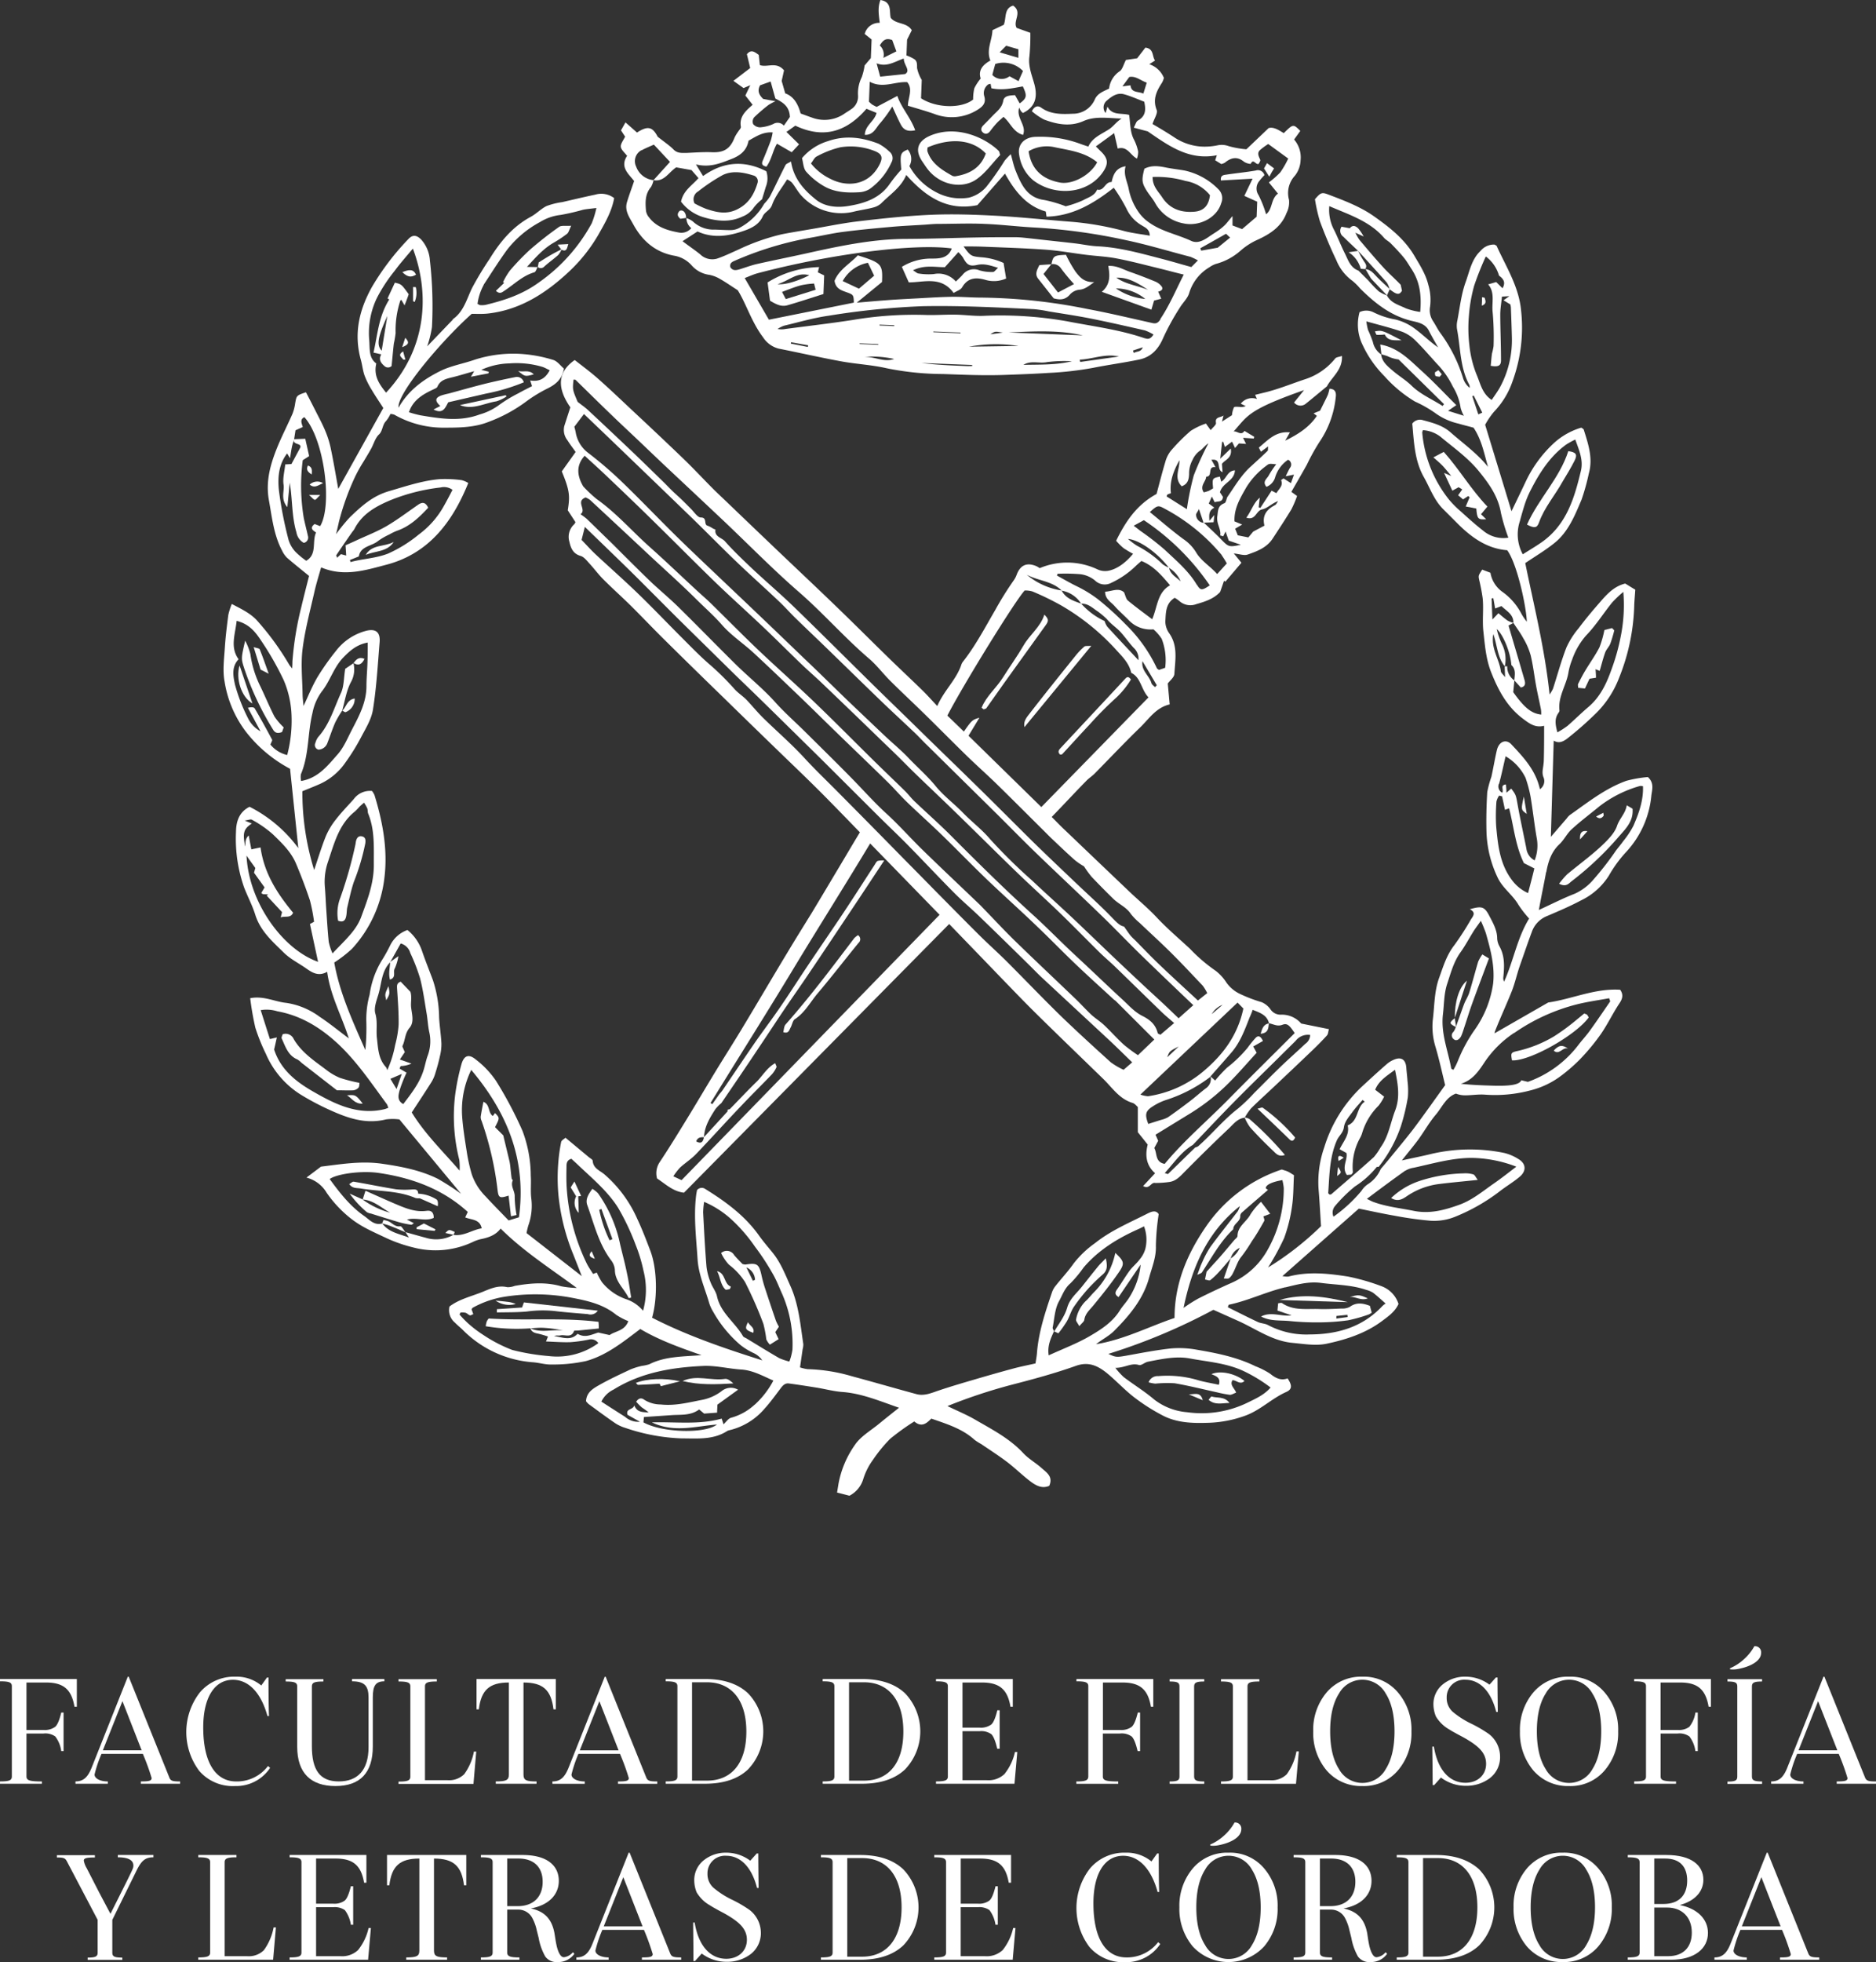 <?xml version="1.0" encoding="UTF-8"?>
<svg xmlns="http://www.w3.org/2000/svg" id="Layer_1" data-name="Layer 1" viewBox="0 0 454.15 474.69">
  <rect x="0" y="0" width="454.15" height="474.69" fill="#333333" stroke="none"/>
  <defs>
    <style>.cls-1{fill:#fff;}</style>
  </defs>
  <path class="cls-1" d="M284.36,334.66c3.45.59,6.85,1.45,10.28,2.2a29.75,29.75,0,0,0,3.1.6c.42,0,.89-.3,1.51-.54-.41-1.09-1.62-1.86-.88-3,1,0,1.85,1.21,2.9.18-2.23-1.82-5.92-2.6-8-1.64,1.11.47,2.33.83,1.79,2.57-1.84-.41-3.75-.7-5.56-1.27a26.28,26.28,0,0,0-9.12-.83,2.29,2.29,0,0,0-2.32,1.5,8.64,8.64,0,0,0,1.63.32A29.82,29.82,0,0,1,284.36,334.66Z"></path>
  <path class="cls-1" d="M293.29,337.86c-.13,0-.47.53-.71.81,1.58,1.35,3.2.78,5.06.75C296.38,337.76,294.65,338.31,293.29,337.86Z"></path>
  <path class="cls-1" d="M270,303.12a19,19,0,0,1-5.24,9.59c-.68.69-1.25,1.48-2,2.13a8.45,8.45,0,0,0-2.26,4.39c-.1.37.42.91.78,1.62.6-.72,1.15-1.09,1.21-1.52.22-1.53,1.31-2.41,2.2-3.5,2.12-2.58,4.22-5.19,6.11-7.94C272.35,305.66,272.15,305.16,270,303.12Z"></path>
  <path class="cls-1" d="M258.25,319.71c.68-1.16,1-2.52,1.78-3.63a43,43,0,0,1,3.59-4.51A45.26,45.26,0,0,1,267,308.3c1.14-1,1.07-2.2.7-3.86-.82.85-1.41,1.38-1.91,2-1.34,1.63-2.63,3.29-3.94,4.93s-2.86,2.81-3.5,5-2,3.84-3.13,5.75l1,.46A31.38,31.38,0,0,0,258.25,319.71Z"></path>
  <path class="cls-1" d="M187.84,319.54q-1.41-4.11-2.76-8.24c-.3-.95-.55-1.92-.76-2.89-.59-2.6-1.06-2.91-3.86-2.47a2.82,2.82,0,0,1-.73-.14c-.59-.62-1.35-1.36-2-2.15a2.06,2.06,0,0,0-3.16-.49,11.55,11.55,0,0,0,1.88,2.8,16.4,16.4,0,0,1,3.91,4.21,97.81,97.81,0,0,1,4.44,10.1,28.24,28.24,0,0,1,.71,3.77,4.54,4.54,0,0,0,.87,1.28l2.11-1.33-.81-1.7.88-1.31A12.43,12.43,0,0,1,187.84,319.54Zm-5.58-9.67-1.57-3.24a3.41,3.41,0,0,1,2.09,3Z"></path>
  <path class="cls-1" d="M287.77,337.34l3.39,1.42C290.64,336.55,289,337.42,287.77,337.34Z"></path>
  <path class="cls-1" d="M126.39,316.33l-6.1.41v.79c2.43-.06,4.88,0,7.29-.23a28.24,28.24,0,0,1,6.56-.13c2.72.33,5.44.53,8.17.76a2.12,2.12,0,0,0,2.41-.83l-17.9-2Z"></path>
  <path class="cls-1" d="M139.06,285.85c-.3.47-.64,1-.9,1.44l1.32,2.14a3.47,3.47,0,0,0,.61,4c0-1.41-.07-2.69-.11-4l.7-.09C140.15,288.2,139.63,287.07,139.06,285.85Z"></path>
  <path class="cls-1" d="M124.85,315.48a7.08,7.08,0,0,0-2.15-.54c-.91-.11-1.82-.19-2.73-.28A5.74,5.74,0,0,0,124.85,315.48Z"></path>
  <path class="cls-1" d="M144,304.55c-.35-.82-.56-1.33-.77-1.83C142.31,303.78,142.81,304.15,144,304.55Z"></path>
  <path class="cls-1" d="M225.13,32.85c-3,1.31-3.73,3.48-1.84,6.24.44.64.85,1.29,1.33,1.9,3,3.81,8.27,4.82,11.76,2.4,2.25-1.56,3.91-4,5.75-5.89-.18-.54-.2-.85-.36-1C238.24,33.1,231.33,30.17,225.13,32.85Zm13.51,4.29c-1.17,3.33-3.75,4.88-7.08,5.46a1.67,1.67,0,0,1-1-.05c-2.54-1.45-5.07-2.94-6.06-6a3,3,0,0,1,.07-.89C230.26,33.24,235.47,33.77,238.64,37.14Z"></path>
  <path class="cls-1" d="M198.3,64.62a24.68,24.68,0,0,0-12.48,3.71c.21,1.55.4,3,.59,4.42,1.36.81,2.68,1.55,4.2,1.11,2.9-.83,5.75-1.79,8.73-2.72.07-1.64.12-3,.18-4.51L198,65.9C198.07,65.45,198.17,65.09,198.3,64.62Zm-10.07,4.12c2.81-.79,4.61-3,7.68-2.15C193.36,67.92,190,69,188.23,68.74Zm2,3.62-.91-1.73C191,70,192.44,69.4,194,69a20.37,20.37,0,0,1,3.07-.4c.15.6.26,1,.38,1.51Z"></path>
  <path class="cls-1" d="M120.47,288.05c.23,1.74.53,1.9,2.65,1.21.19,1.65.38,3.26.58,5l1.35-.31a26.85,26.85,0,0,1-.45-4.44c.08-1.38-1.12-2.55-.45-3.95,0-.08-.26-.27-.28-.42-.12-.83-.2-1.67-.29-2.5a15.42,15.42,0,0,0-.21-1.54c-.48-2.07-1-4.13-1.53-6.4l-2-2c1.15-2.23,1.15-2.23,0-3.41l-.53.71c-1.24-.81-.61-2.79-2.29-3.43-.24,1.28-.48,2.43-.65,3.6a2.16,2.16,0,0,0,.21,1A77.33,77.33,0,0,1,120.47,288.05Z"></path>
  <path class="cls-1" d="M150.29,35.53c.1.75.94,1.4,1.52,2.18-1.85,2.76.5,4.48,1.7,6.09-.65,1.92-1.26,3.52-1.74,5.15-.6,2.07.62,3.66,1.53,5.32,2.17,4,5.36,6.74,9.83,7.58a7.27,7.27,0,0,1,4.38,2.44,6.9,6.9,0,0,0,4.25,2.21,8.1,8.1,0,0,1,2.56,1c1.3.73,2.53,1.6,4.28,2.72,2.05,3.28,3.34,7.71,6.12,11.37a6.36,6.36,0,0,0,3.76,2.75c5.06,1,10.11,2.16,15.2,3.09,3.64.66,7.38.84,11,1.67a69.68,69.68,0,0,0,13.64,1.39c4.82.17,9.64.39,14.49.23,3.69-.13,7.4-.26,11.06-.5A80.06,80.06,0,0,0,264.59,89c3.69-.74,7.43-1.23,11.13-2,3.15-.63,4.83-2.81,5.86-5.22a57.93,57.93,0,0,1,4.06-7.38c.71-1.18,1.84-2.19,2.23-3.46a10.93,10.93,0,0,1,4.91-6.28,6.27,6.27,0,0,1,1.54-.8,14.76,14.76,0,0,0,6.05-3.26A16.41,16.41,0,0,1,304.44,58c2.95-1.35,5.75-3.1,7-6.45a5.66,5.66,0,0,0,.61-3.2,6.15,6.15,0,0,1,1.39-5.8,6.38,6.38,0,0,0,1.41-3.79,6.56,6.56,0,0,0-1.57-5l.82-1.14.68-.95c-1.71-1.7-1.71-1.7-4,.54-1.2-.72-2.43-1.57-3.66-1.22l-5.39,5.13a23,23,0,0,1-4.27-.76,4.88,4.88,0,0,0-2.72-.2,15.18,15.18,0,0,1-4.08.29,13.38,13.38,0,0,1-6.05-2C282.71,32.19,280.73,31,279,30c.46-1.4,1.34-2.64,1-3.43C279,24,280,22,281.31,20a5.27,5.27,0,0,0,.45-1.15,5.75,5.75,0,0,0-3.54-3.31l1.4-.9c-.76-1-.21-2.84-2.34-3.12l-2,2.59-2.71.39c-.61,1.16-.84,2.3-1.52,2.74a5.87,5.87,0,0,0-2.56,4.19c-1.39.7-2.82,1.15-3.47,2.67a5.77,5.77,0,0,1-5.31,3.42c-2.56.11-5.31.21-7.65-1.47-.76-.55-1.62-.43-2.26.86a15.13,15.13,0,0,0,2.92,2c3.11,1.18,6.33,1.81,9.55.39,2.87-1.27,5.8-.71,9.25-.62-1.43.93-2,1.95-3.11,2.64-1.82,1.17-4,2-4.94,4.15-.76-.26-1.34-.44-1.9-.65a27.91,27.91,0,0,0-10.66-1.72c-2.86,0-4.66,1.83-4.18,4.37a9.79,9.79,0,0,0,3.41,6.16c5.14,3.92,13.32,3.47,17-2.21,1.15-1.77,1.11-3-.42-4.58-.46-.44-.91-.9-1.43-1.42,1.56-1.13,2.89-2.09,4.43-3.22.33,1.45.58,2.49.86,3.74,2.38-.67,3,1.58,4.66,2.43a5,5,0,0,0,.29-1.7,11.54,11.54,0,0,0-1-2.87c-1-1.88-.87-4-1.19-6-1.89-.52-4.09.21-5.24-2-.16.56-.27.93-.45,1.54a2.12,2.12,0,0,1,.29-3c1.16-1,2.5-2,4.19-1.53S275.41,24,277,24.61c.45,2,.33,3.51-1.53,4.55-.42.24-.58.93-1,1.73l3.39.9c5.17,3.57,10.06,7.08,16.72,5.77l-.4,1.22,1.47.91a3.4,3.4,0,0,0,.84-.31c1.5-1.24,3-1.62,4.66-.25a3.4,3.4,0,0,0,1.62.53c.65-1.42,1.18.26,1.92,0,.11-.24.5-.71.39-1-.33-.81-.85-1.6-.06-2.35a16.63,16.63,0,0,1,2-1.47l4.84,3.52a22.1,22.1,0,0,1-1.92,3.34,21.51,21.51,0,0,1-2.77,2.43l2.2,2.71c-1.77,1.32-1.24,3.74-2.87,5a27.08,27.08,0,0,0-1.82-4.63,2.83,2.83,0,0,1,.29-3.55c.34-.47.77-.89,1.13-1.3a1.64,1.64,0,0,0-2.12-1.1c-2.38.41-4.78.64-7.18,1-.68.09-1.4.22-1.23,1.4l7.66-.43-2,4.16,3.12,1.41c-.05,1.18-.09,2.36-.14,3.63l-3.52,3-2.32-.88,0-2.27c-.87,1-1.32,1.63-1.84,2.16a12.6,12.6,0,0,1-1.54,1.28c-.75.54-1.55,1-2.31,1.54-1.33.91-2.79,1.74-4.35,1-3.36-1.56-7.11-2.24-10.17-4.44a9.88,9.88,0,0,1-2.37-2.28,14.69,14.69,0,0,1-2.55-5.83c-.32-1.75-1.33-3.4-.75-5.49-2.45.41-3,2.13-3.39,3.83-1.62-.12-1.79,2.29-3.5,1.81-.61,1.53-2.17,1.89-3.38,2.58A25.39,25.39,0,0,1,258,49.91a31.87,31.87,0,0,0-5.13-1.51c-4.27-.55-5.65-3.78-7-7.1-.47-1.17-.72-2.43-1.17-4a17,17,0,0,0-1.48,1.56,69,69,0,0,1-4.42,6.31,8.23,8.23,0,0,1-4.25,2.65,12.39,12.39,0,0,1-7.81-1.26,15.63,15.63,0,0,1-6.59-6.38,3.5,3.5,0,0,0-.4-4c-1.8.76-1.89,1.06-1.56,4.84a42.56,42.56,0,0,0-2.7,3.33c-2.47,3.7-6.3,4.89-10.33,5.52-2.67.41-5.56.12-7.67-1.6-2.83-2.29-5.35-5-6-9.2-.59.37-1.15.52-1.33.87-1.3,2.52-2.48,5.09-3.78,7.61A10.77,10.77,0,0,1,185,49.3a15.12,15.12,0,0,1-6.14,5.91,4.67,4.67,0,0,1-2.21.46c-1.19,0-2.4-.09-3.59-.12a7.33,7.33,0,0,1-5.36-2,5.67,5.67,0,0,0-1.53-.79,3.1,3.1,0,0,0,1.18,2.43,3.12,3.12,0,0,1-2.94,1.08c-2.78-.51-5.47-1.28-7.29-3.68a3.17,3.17,0,0,1-.73-1.55c-.18-2-.28-4.06,1.2-5.79a5.49,5.49,0,0,0,.62-1.65c2.61.41,3.59-1.84,5.48-3.11l3.71.66,1.69,1.94c-1.51,1.76-3.68,3-4.22,5.7a10.56,10.56,0,0,0,5.64,3.82c3.14.92,6.19,1.23,9.29-.24a5.74,5.74,0,0,0,2.72-2.21,11.14,11.14,0,0,1,1.95-1.93c.31-1,.61-2,.91-3a5.49,5.49,0,0,0,.14-3.79q-8-4.1-15.31,1.15c-.56-.9-1-1.61-1.73-2.82,3.36.83,5.92-.27,8.56-1.29,2.19-.84,3.73-2.07,4.17-4.44,1.79-1,3.46-2.17,5.84-2a16.54,16.54,0,0,1-.44,1.92c-.63,1.68-1.3,3.34-2,5-.29.72-.07,1.15.93,1.36,1.25-1.69,1.55-3.92,2.55-5.55l3.57,2.06,1.78-1.91-3.06-3,2.15-1.52c7,3.31,12.5,1.38,17.23-4.08l2.44,1c-.52,2.06-2.78,3-2.84,5.31,2.16.07,2.71-1.79,3.74-2.86a32.59,32.59,0,0,0,2.91-4c.75,1.6,1.34,3,2.07,4.38s1.75,1.72,3.48,1.37c-1.14-3.12-3.35-5.44-4.33-8.31l-5,2.65a11.61,11.61,0,0,1-1.1-.57,7,7,0,0,1-.77-.7c.06-1.43.12-3,.19-4.81,3.2,1.7,6.08-.1,9.08.1,1.44,1.74.2,3.71.16,5.7,2.21.67,4.34,1.26,6.43,2a11.71,11.71,0,0,0,10.4-1c1.38-.85,2.13-1.72,1.65-3.32a2.6,2.6,0,0,1,.86-2.76c.15-.15.44-.15.68-.22.07.38.12.7.19,1.07,2.6.57,5.13,0,7.61-.45,1.06,2.27,1,2.83-.76,4.12l-1.13-2c-1.21.08-2.62.08-2.85,1.36-.29,1.67-1.45,2.48-2.45,3.51-.78.81-1.56,1.61-2.35,2.4-.58.58-.76,1.26-.09,1.79s1.27.25,1.77-.42a22.3,22.3,0,0,1,1.66-2c.45-.48,1-.89,1.51-1.39,1.7,1.39,2.3,3.67,4.74,4.37.94-2.32-1.77-4.15-.92-6.61a4.76,4.76,0,0,0,.4.82,3.72,3.72,0,0,0,.48.49c2.91-1.37,3.68-3.73,2.76-7.06-.59-2.16-1.52-4.28-1.17-6.68a52.22,52.22,0,0,0,.22-5.66l-3.31-1.19c-1-1.66,1.49-3.76-.85-5.39C243,2,243.66,4.37,243,6L240.26,7.3c-.1,2.55-1.56,4.79-.5,7.35-1.87,1-3,2.4-2.35,4.35a11.69,11.69,0,0,0-1.54,2.35,11.66,11.66,0,0,0-.29,2.73c-2.79,2.24-8.92,2.1-12.61-.3.06-1.53.12-3.07.17-4.44A9.11,9.11,0,0,1,222,16.43c0-.82.06-1.58-.61-2.08a10,10,0,0,0-1.95-.94l.15-3.81,1.14-2.29c-1.27-2-3.77-1.33-5.1-3C215.24,2.8,216,.47,213.14,0c-.72,1.84-.39,3.62-.17,5.53a3.57,3.57,0,0,0-3.64,2.68L211,9.55c-.06,1.54-.11,2.86-.18,4.5-.38.46-1,1.18-1.51,1.78a14.78,14.78,0,0,1-.7,2.86,8.7,8.7,0,0,0-.89,4.48A3.65,3.65,0,0,1,206,26.46c-.48.36-1,.64-1.52,1a8.51,8.51,0,0,1-7.89,1c-.89-.3-1.77-.64-2.77-1-.58-2.15-1.58-4.11-3.73-4.87-.36-1.26-.65-2.3-.86-3,.25-1.12.45-2,.57-2.57-1.86-2.22-4.06-.62-5.85-1.27-.1-.91-.18-1.67-.27-2.47-1-.72-1.85-1.42-2.87-.16.29,1.18.56,2.32.8,3.34l-4.06,3.1L180,21.31l1.64-.7c-.49,1-.84,1.76-1.2,2.5l1.76,2.24c-1.73,1.51-3.27,2.89-2.85,5.33.06.32-.38.73-.6,1.09a9.83,9.83,0,0,0-.92,1.51c-1.06,2.75-2.6,3.68-5.53,3.55-2-.08-4.11.08-6.16.17-1.13,0-2.17.11-3.1-.84s-2.23-1.81-3.83-3.09c-1.24-2.38-2.39-2.71-5-1l-2.79-2.46-1.09,1.93,1,1.52C150.87,34,150.2,34.81,150.29,35.53Zm115.32,3.73c-1.66,3.15-6,5.48-9.05,4.9-3.76-.71-6.84-2.76-7.55-7.57a8.73,8.73,0,0,1,6.46-.94C259,36.38,262.67,36.83,265.61,39.26Zm11.18-16.62c-1.3-.59-2.89-.09-3.12-2l-1.95.26,1.66-2.27c1.56-.31,2.66.82,4.23,1.37Zm20,33.9,1,.94-3,2.45-4,.71-.21-.58C292.65,58.92,294.67,57.77,296.83,56.54ZM195.56,83.94l-4.12-.81.06-.33,4.14.74Zm12.53-.87,4.53.18v.17l-4.52-.18Zm1,3.27a24.74,24.74,0,0,1,7.37.51C213.91,87.75,211.57,86.16,209.06,86.34Zm7.38-7.45-3.55-.14v-.2l3.57.14Zm17.64,9.68c-3.69-.14-7.38-.29-11.06-.75l12.3.48,0,.26C234.92,88.56,234.5,88.58,234.08,88.57Zm-8.17-8.2V80.2l6.59.26v.17Zm8.62,3.51a36.11,36.11,0,0,1,12-.18Zm5.2-3c1.11-.73,1.11-.73,3-.41Zm4.38-.44c6-.27,12-.66,18,.7Zm3.53,7.89c1.82-1.23,3.88-.32,5.83-.73a33.32,33.32,0,0,1,6-.2C255.58,88.35,251.6,88.18,247.64,88.28Zm13.84-.76-.13-.56c3.18-.12,6.2-1.54,9.49-.75Zm13-2.1-.24-.66,2.37-.79C276.2,85.26,275.16,84.92,274.46,85.42Zm2.68-3.6c-6.13-2.13-12.57-2.9-18.89-4.14a92.72,92.72,0,0,0-20.38-1.31c-2.17.06-4.26-.24-6.39-.29-2.58-.06-5.17.17-7.75.06A88.81,88.81,0,0,0,206.5,77.4c-5.43.84-10.9,1.47-16.35,2.19a4.92,4.92,0,0,1-1.92,0,7.39,7.39,0,0,1,1.56-.79c3.6-.85,7.18-1.91,10.83-2.42a184.6,184.6,0,0,1,22.79-2.3c9-.17,17.94.29,26.91.72a30.91,30.91,0,0,1,3.56.54c3.4.56,6.81,1.06,10.19,1.73,4.37.87,8.72,1.87,13.07,2.86a11.58,11.58,0,0,1,2.1,1C278.51,82.14,277.81,82.06,277.14,81.82Zm3.74-4.61c-.64.93-1.1,1.1-2,.89-5.2-1.15-10.39-2.41-15.63-3.38A135.56,135.56,0,0,0,237.55,72c-2.42,0-4.84-.23-7.26-.19-3.19.06-6.37.29-9.55.45-2,.11-4,.21-5.92.36-2.38.17-4.76.39-7.41.61l6.11-5c.2-4.31-.09-4.64-5.86-6.45-1.84,2-4.54,3.43-5.63,6.15.28,2,1.75,2.34,3.13,2.85s1.51.59,1.54,2.44l-20.56,4.13-5.86-10.08c1.26-.48,2.17-.91,3.12-1.16,17.76-4.69,37.9-7.25,47-6-.9,2.51-3.21,2.46-5.14,2.45a13.4,13.4,0,0,0-6.93,2L220,68.32c3.72,0,7.85-1.6,10.86,2.56.73-.47,1.69-.74,2.05-1.36,1.45-2.49,3.57-2.44,5.85-1.75a7.29,7.29,0,0,0,4.81-.39l-.62-3.76a15.8,15.8,0,0,0-5.55-1.39c-2.33-.23-2.46-.31-4.14-2.61,1.66,0,3.16,0,4.65.06,5.1.21,10.2.36,15.29.73,3.26.23,6.49.84,9.74,1.24,2.48.31,5,.41,7.44.89,3.46.66,6.88,1.58,10.31,2.41,1.91.46,3.81,1,5.88,1.48C284.66,70.17,283.13,73.86,280.88,77.21ZM204,68a8.85,8.85,0,0,1,6.11-4.42c.45.91.9,1.86,1.51,3.12l-3.68,3.14Zm28-7a8.59,8.59,0,0,1,1.11,1.28c.94,1.76,1.53,2.23,3.42,1.82,1.73-.39,3.2.12,5.09.7-.55.46-.89,1-1.21,1a10.28,10.28,0,0,1-3.29-.39A3.49,3.49,0,0,0,233,66.52c-.46.51-1,1-1.6,1.59a5.59,5.59,0,0,0-5.35-1.8,15.18,15.18,0,0,1-3.62-.13c-.39,0-.75-.4-1.42-.78,2.84-1.4,5.51-.72,7.73-.76Zm58,2-1.6,1.61c-2.74-.76-5.13-1.47-7.54-2.09-5-1.3-10-2.69-15.18-2.93-1.8-.09-3.58-.48-5.38-.7-2.3-.27-4.62-.51-6.93-.77-1.88-.2-3.76-.43-5.64-.62a20.5,20.5,0,0,0-2.07-.11c-3,0-6,0-9,.06-5.68.1-11.37.32-17.06.35-8.42,0-16.58,1.77-24.74,3.58-3.86.85-7.74,1.62-11.6,2.49-1.4.32-2.76.84-4.14,1.26-.84.25-1.69.47-2.31-.47-.2-.84.23-1.23,1-1.55a81.13,81.13,0,0,1,18.22-5.56c2.62-.45,5.21-1.07,7.85-1.42,3.91-.51,7.84-.88,11.77-1.23,2.74-.25,5.5-.37,8.25-.54,1-.07,2.05-.18,3.09-.19,3.79,0,7.59-.18,11.38,0,4.13.16,8.25.69,12.38.89a141.47,141.47,0,0,1,22,3.08c5.2,1.1,10.31,2.67,15.46,4A16.4,16.4,0,0,1,290,63ZM168.86,56c3.91,1.77,7.68,1.1,11.41-.22,1.82-.64,3.54-1.56,4.37-3.42.51-1.15,1.78-1.43,2.27-2.79.75-2.12,2.29-4,3.64-6.16a3.82,3.82,0,0,1,1.16.77c.86,1.06,1.5,2.34,2.45,3.31A13,13,0,0,0,207,51.13c1.43-.32,2.88-.53,4.29-.9a4.6,4.6,0,0,0,2-1c2.14-2.17,4.83-3.85,6.1-6.9,4.71,5.26,9.88,8.8,17.22,7.3L243.29,42c2.3,4.09,5.07,7.81,9.87,9.17l.19,1.25c6.32-.16,11.36-3.14,16.28-7a40.47,40.47,0,0,1,3.08,5.08,9,9,0,0,0,3.64,4c.84.55,1.94.89,2,2.52-2-.36-4-.57-6-1.07a72.1,72.1,0,0,0-12.7-2.27c-6.18-.47-12.34-1.14-18.53-1.48-5.26-.28-10.55-.46-15.81-.23-5.93.26-11.85.9-17.75,1.6-4,.48-8,1.35-12,2-2.11.37-4.23.7-6.33,1.12a52,52,0,0,0-10.48,3.7c-1.72.76-3.41,1.59-5.19,2.19a4.19,4.19,0,0,1-4.07-1.06c-1.33-1.07-2.74-2-4.26-3.17ZM175,42.33c2.32-1.1,4.89-.66,7.31.1a1.43,1.43,0,0,1,1.09,1.8c-.83,2.76-2.14,5.07-5,6.45-2.63,1.28-5,.67-7.45-.14a23.9,23.9,0,0,1-2.82-1.33,2.19,2.19,0,0,1,.89-2.9A43,43,0,0,1,175,42.33Zm68.6-31.26,2.94.85c0,.73,0,1.3,0,2.07L242,12.66C242.65,12,243.09,11.55,243.58,11.07Zm-2.64,4.4a6.58,6.58,0,0,1,6.69,1.71l-1.09,2.45-2.17-1.18a3.1,3.1,0,0,1-4.16-.32C240.42,17.37,240.68,16.43,240.94,15.47ZM216,9.7c.26.72.57,1.59,1,2.73L213.84,14a3,3,0,0,0-.86-3C213.77,9.69,214.51,9.11,216,9.7Zm2.79,4.47c0,1.6,1.73,2.87.34,3.74l-6.05.64-.87-3.23C214.66,16.29,216.54,14.94,218.74,14.17ZM182.57,28.38a41.53,41.53,0,0,1,3.49-3,13.7,13.7,0,0,1,1.68-.89l-3-.56c-.77-.78-1.56-1.75-.74-3.29l2.56-.92c.37,1.35.7,2.53,1.14,4.11,1.41.78,3.42,1.63,3.52,4.47l-1.46,2.1A2,2,0,0,0,187.2,30a9.44,9.44,0,0,1-3.18.81,2.23,2.23,0,0,1-1.69-.78A1.67,1.67,0,0,1,182.57,28.38Zm-27.28,8c.89-.49,1.85-.87,3-1.39l3.91,4.18-4,4.42A5,5,0,0,1,154,40.3,3,3,0,0,1,155.29,36.34Z"></path>
  <path class="cls-1" d="M260.39,65.76a30.34,30.34,0,0,1-2.33-4.11c-2.92.13-3.08.23-3.54,2.29l-2.9.19c-.57,1.18-1.17,2.19-.3,3.29l3.76,4.76c1.55.43,2.85.39,4-1a3.59,3.59,0,0,1,2.26-1.09c1.25-.11,2.07-.77,3.55-1.84C262.4,68.35,261.36,67,260.39,65.76Zm-4.26,5-3.51-4.47c.68-.85,1.29-1.62,1.91-2.38a2.36,2.36,0,0,1,2.37,1.09,48,48,0,0,0,3.1,3.73Z"></path>
  <path class="cls-1" d="M182.35,322.46c.43-1.3-.87-1.71-1.28-2.57C180.26,321.47,180.42,321.75,182.35,322.46Z"></path>
  <path class="cls-1" d="M173.59,307.53c.81,1.44.76,3.21,2,4.44.17.17.72-.05,1.09-.09.09-.2.18-.39.26-.59C175.14,310.57,175.75,308.07,173.59,307.53Z"></path>
  <path class="cls-1" d="M150.13,301.08a32.78,32.78,0,0,0-5.38-12.41,7.47,7.47,0,0,0-1.35-1.05c-1,1.38-1.73,2.56-1.23,3.94,1.63,4.51,2.73,9.26,5.68,13.23a4.41,4.41,0,0,1,1,2.38c0,2.89,2.27,4.58,3.35,6.89a3.27,3.27,0,0,0,.6-.14c-.32-1.92-.58-3.86-1-5.77C151.33,305.78,150.69,303.44,150.13,301.08Zm-2.56-1a30.46,30.46,0,0,1-2.5-7.4l.53-.18q1.32,3.64,2.66,7.29Z"></path>
  <path class="cls-1" d="M153.93,334.58c.21.19.39.48.56.47,1.73-.06,3.45-.18,5.19-.28l.3.59,4.63-1.17C160.87,333.31,156.51,333.53,153.93,334.58Z"></path>
  <path class="cls-1" d="M273.56,65.78c-1.66-.58-3.23-1.57-5.26-1.44.38,2.27.57,4.44-1.57,6.26l12,4.32c.21-.7.44-1.48.65-2.2l1.74-.45-.75-1.71c.83-.18,1.29-.62.84-1.26a3.74,3.74,0,0,0-1.59-1.2Q276.61,66.85,273.56,65.78Zm-3.45,4a11.3,11.3,0,0,1,7.15,2.55A14.89,14.89,0,0,1,270.11,69.75Zm.1-2.59c3.05-.15,5.37,1.44,7.73,2.94C275.37,69.09,272.51,68.79,270.21,67.16Z"></path>
  <path class="cls-1" d="M175.54,333.6c-3.42.52-6.91-1.06-10.29.52,4.06,1,8.14.82,12.28.58C176.9,334.14,176.17,333.51,175.54,333.6Z"></path>
  <path class="cls-1" d="M166.11,52.7v0h0v0Z"></path>
  <path class="cls-1" d="M305.18,250.1c1.9-.16,1.87-1.39,2-2.51C305.86,247.83,305.56,248.81,305.18,250.1Z"></path>
  <path class="cls-1" d="M406.65,460.9c3.69-1,5.71-3.28,5.71-6.11,0-3.47-2.87-6-8.95-6h-9.35v.56c2.2,0,2.87.26,2.87,1.19v21.84c0,.93-.67,1.19-2.87,1.19v.56h10.51c5.7,0,8.9-2.72,8.9-6.48C413.47,464.37,411,461.76,406.65,460.9Zm-6.18-11.25h2.68c3.54,0,5.29,2,5.29,5.33,0,3.61-2.05,5.66-5.74,5.66h-2.23Zm3.39,23.62h-3.39V461.5h3.09c3.62,0,6,2.31,6,6.07C409.56,471.15,407.44,473.27,403.86,473.27Z"></path>
  <path class="cls-1" d="M365.93,239.93c.78-1.94,1.23-4,1.9-6,1-2.83,1.95-5.66,3-8.47a6.43,6.43,0,0,1,3.72-3.85c2.74-1.17,5.5-2.34,8.13-3.74a16.34,16.34,0,0,0,6.79-6,30.84,30.84,0,0,1,4.19-5.74,23.19,23.19,0,0,0,6.11-13.68c.16-1.34.76-3-.84-4.45a29.62,29.62,0,0,0-5.22.91c-5.1,1.83-9.32,5.21-13.7,8.29a4.1,4.1,0,0,0-.71.78l-3.86,4.48c.23-7.8.46-15.47.69-23.27,1.19.69,2.13.32,3.16-.42a82.5,82.5,0,0,0,6.75-5.89,24,24,0,0,0,5.9-8.85,50.31,50.31,0,0,0,3.69-17.77c.06-1.21.17-2.42.25-3.59-1-.59-1.7-1.05-2.44-1.49-2.91.72-4.66,2.85-6.44,4.89s-3.31,3.89-4.84,5.93a20,20,0,0,0-2.95,4.64c-1.27,3.26-2.18,6.67-3.26,10a9.87,9.87,0,0,1-.82,1.39c-1.16-11.11-3.81-21.58-5.89-31.8,2.43-1.64,4.85-3.08,7-4.8,3.42-2.71,5-6.72,6.63-10.55a51.6,51.6,0,0,0,1.76-6.34c1.05-3.7-.15-7.13-1.22-10.57-.07-.21-.38-.34-.6-.51a17.09,17.09,0,0,0-6.38,3.51,30.06,30.06,0,0,0-6.9,9.17c-1.18,2.5-2.39,5-3.62,7.55-2.12-7-4.23-13.87-6.38-20.92a19,19,0,0,1,2.15-3.16,19.91,19.91,0,0,0,4.47-7.33,37.85,37.85,0,0,0,2.09-17.08c-.52-5.83-3.61-10.59-5.92-15.69-.06-.13-.29-.19-.53-.34a4.2,4.2,0,0,0-3.38,1.54c-2.15,2-2.66,4.93-3.59,7.51-1.07,2.94-1.41,6.15-2,9.25a5.8,5.8,0,0,0-.11,2.11c.88,4.54.71,9.33,3,13.56a2,2,0,0,1,.07.7,4.88,4.88,0,0,1-1.57-2.27,36.29,36.29,0,0,0-5.47-10.93c-.69-.91-1.19-2-1.81-2.93a4.73,4.73,0,0,1-.73-3.53,12.71,12.71,0,0,0-.42-5.23c-.63-2.64-2.06-4.82-3.41-7.11-2.42-4.09-6.07-6.9-9.77-9.52-3.29-2.32-7.15-3.78-10.94-5.22-1.65-.63-1.92-.55-3.33,1.1a39.77,39.77,0,0,0,1.2,5.33c1.19,3.21,2.52,6.38,4,9.48a11.35,11.35,0,0,0,3.85,4.92,13.75,13.75,0,0,1,1.88,1.86c3.57,3.54,7.4,6.62,12.49,7.84,1.49.36,3.27.64,4.14,2.35.7,1.38,1.49,2.72,2.25,4.07-2-1.38-3.58-3-5.42-4.36a12.9,12.9,0,0,0-4.91-2.39,19.45,19.45,0,0,1-5.2-1.69,3.88,3.88,0,0,0-3.48-.1,11.24,11.24,0,0,0,.76,8A26.68,26.68,0,0,0,335.14,91a31.73,31.73,0,0,0,7.4,6.15,29.57,29.57,0,0,1,4.8,2.71,15.28,15.28,0,0,0,5.71,2.62c1.25.37,2.54.67,3.68,1,2,3,2.55,6.28,3.5,9.48-2.62-3.27-6-5.65-9.08-8.36-1.94-1.7-4.29-2.3-6.65-2.94a2.34,2.34,0,0,0-2.61.82c.41,4.48.55,9,2.83,13,1.5,2.67,2.5,5.64,4.78,7.83,1,1,2,2,3,3,3.47,3.53,7.29,6.41,12.37,6.81,2.41,3.26,4.63,13.68,4.75,17.29a12.09,12.09,0,0,1-1.26-1.83,15.15,15.15,0,0,0-4.76-5.47,7.09,7.09,0,0,1-2.79-4.54l-2-.76c-.94,1.47-.93,1.46-.72,2.51a44,44,0,0,1,.84,4.41c.27,2.65-.12,5.31.17,8,.38,3.41.62,6.76,1.92,10,1.72,4.32,3.82,8.26,7.64,11.14,1.57,1.18,3,2.28,5.15,1.72,0,3,0,5.71-.08,8.46a7,7,0,0,1-.07.79c-.09,1.11-.49,2.14.05,3.34a2.36,2.36,0,0,1-.92,2.76c-1-4.59-4-7.76-6.93-10.87-1.31-1.37-3-.65-3.49,1.42s-.85,4.31-1.33,6.45a26.42,26.42,0,0,0-1,3.68c-.19,3.15-.27,6.33-.19,9.49a27.54,27.54,0,0,0,2.69,11.17c1.21,2.61,3.67,4.21,5.08,6.67a26.67,26.67,0,0,0,2.56,3.28c-2.92,4.73-3.78,10.27-6.06,15.26a1.83,1.83,0,0,1-.2-1c.26-2.56.41-5.08-.88-7.46a4.46,4.46,0,0,1-.6-2c0-2-1-3.72-1.89-5.43-1.18-2.26-1.81-2.46-4.73-1.62,1.64.81.73,1.72.23,2.53a67.9,67.9,0,0,1-4,6.19c-1.89,2.42-2.7,5.25-3.7,8-1.14,3.22-1.07,6.6-1.48,9.92a16.57,16.57,0,0,0,.68,6.78c.9,3.08,1.58,6.23,2.3,9.13-2.63,3.64-5.14,7.23-7.78,10.73-2,2.59-4.08,5.05-6.13,7.57-.55.67-1.13,1.33-1.69,2a8.22,8.22,0,0,1-3.23,3.75,5.47,5.47,0,0,0-1.44,1.54,35.56,35.56,0,0,1-6.76,6.24,2.46,2.46,0,0,1,.32-2.52,35.6,35.6,0,0,1,4.87-4.8,22.22,22.22,0,0,0,5.24-4.66c.07-.1.34-.06.51-.08a33.1,33.1,0,0,0,5.36-9.79,49.35,49.35,0,0,0,1.7-7.06,18.51,18.51,0,0,0-.09-3.93c-.06-1.06-.21-2.11-.28-3.16-.14-2.08-1.28-2.79-3.19-1.9a6.13,6.13,0,0,0-1.56,1c-2,1.73-3.91,3.5-5.84,5.27a33.71,33.71,0,0,0-9.26,14.8,25.34,25.34,0,0,0-1.4,10.12c.25,2.88.39,5.77.6,9a72.23,72.23,0,0,1-12.82,10,61.92,61.92,0,0,0,3.88-7.1,37.09,37.09,0,0,0,1.91-7.65c.38-2.49.33-5.05.48-7.58-.58-.34-1-.65-1.47-.87s-1-.34-1.48-.51a35.85,35.85,0,0,0-18.48,14c-4.38,6.41-7.49,13.58-7.48,21.92-6.19,2.09-12.24,5.25-19,6.35,1.39-1.11,3-1.9,4.25-3.1,3.76-3.74,7.19-7.8,8.61-13.05.69-2.5,1.73-4.93,1.62-7.68a57.36,57.36,0,0,1,.68-7.63c-.75-1.17-1.95-.53-3,0-4.23,2.14-8.65,4-12.4,7a24.3,24.3,0,0,0-5.15,4.88c-1.35,1.93-3,3.68-4.46,5.53a5,5,0,0,0-.78,1.38c-1.64,4.83-3.28,9.67-3.68,14.81-.06.86-.24,1.71-.35,2.51-1.93.44-3.65.77-5.35,1.23-3.28.88-6.56,1.82-9.82,2.78-2.77.81-5.54,1.63-8.28,2.55-1.77.6-3.5,1.38-5.4.86-5.23-1.42-10.44-2.93-15.67-4.34a41.76,41.76,0,0,0-10.65-1.69,9.68,9.68,0,0,1-1.84-.43l.63-4.36a4.65,4.65,0,0,0,.17-1.26c-.72-4.77-1.11-9.6-3.13-14.09-1.26-2.8-2.36-5.67-4.34-8.09-1.1-1.35-2.25-2.68-3.26-4.1-3.43-4.82-8.08-8.21-13-11.26a1.48,1.48,0,0,0-2,.27c-.05.29-.14.71-.2,1.14-.66,5.2,0,10.37.33,15.54.23,3.77,1.81,7.16,2.83,10.7a9.8,9.8,0,0,0,1,2.14,29.51,29.51,0,0,0,6.52,7.93,15.7,15.7,0,0,0,3.08,1.91,5.33,5.33,0,0,1,2.24,1.83c-9.31-2.94-18.24-6-26.68-10.32,1.37-4.84,1.21-11.85-.4-16.13-1-2.63-2-5.26-3.2-7.81a30.52,30.52,0,0,0-7.95-10.75c-1.11-.93-2.7-1.43-2.83-3.27,0-.31-.6-.6-.93-.88l-5.65-4.7c-.3.29-1,.62-1.06,1.06a42.69,42.69,0,0,0-.72,5.4,45,45,0,0,0,.16,8.28,51.15,51.15,0,0,0,3.38,13.2c.7,1.74,1.38,3.5,2.19,5.55l-13.38-10.42a17.2,17.2,0,0,1,.43-1.84,14.06,14.06,0,0,0,.72-6.5c-.23-1.82,0-3.69-.13-5.54a31,31,0,0,0-2-10.84,95.28,95.28,0,0,0-6.41-12.11,22.25,22.25,0,0,0-4.88-5.15c-1.73-1.44-2.89-1-3.5,1.16a53.92,53.92,0,0,0-1.52,7.44,42.87,42.87,0,0,0,1,15.63,13.59,13.59,0,0,1,.08,2.64c-4-4.65-8.35-8.8-11.58-14.08,1.65-2.53,3.26-4.95,4.81-7.41a9.11,9.11,0,0,0,.92-2.15c.42-1.35.8-2.7,1.09-4.08a11.8,11.8,0,0,0,.36-3.06c-.1-2.11-.45-4.2-.56-6.31a29.89,29.89,0,0,0-1.5-9c-.89-2.38-1.85-4.75-2.67-7.16A11.07,11.07,0,0,0,98.64,225a7.41,7.41,0,0,0-4.12,3.59,37.86,37.86,0,0,1-2.17,3.89,21.59,21.59,0,0,0-2.87,8.17,22.24,22.24,0,0,0-.8,6.48,54,54,0,0,1-.24,6.91c-3.14-7.13-6.23-13.85-7.52-21.17a31.56,31.56,0,0,0,4.26-3.29,30.5,30.5,0,0,0,7.88-17.21c.84-6.82-.4-13.48-2.4-20a5.21,5.21,0,0,0-.59-1,4.85,4.85,0,0,0-4.46,2c-1.45,1.62-3,3.2-4.32,4.92a17.28,17.28,0,0,0-2.43,4.06c-1.09,2.74-1.94,5.57-2.81,8.13a63.4,63.4,0,0,1-2.85-19.05c1.63-.67,3-1.2,4.34-1.8a15.13,15.13,0,0,0,6.15-5.25,49.44,49.44,0,0,0,3.6-5.79c1.17-2.24,2.63-4.52,3-6.94.86-5.38,1.16-10.85,1.61-16.29.2-2.47-1-3.38-3.46-2.69a13.5,13.5,0,0,0-7.08,4.77,59.79,59.79,0,0,0-4.54,6.44c-1.31,2.24-2.27,4.68-3.34,6.92-.07-.83-.21-1.79-.23-2.75-.05-3.68-.46-7.42,0-11.05.59-4.69,1.85-9.3,2.89-13.93.46-2,1.09-4,1.6-5.8,5.55,2.37,10.8.66,15.75-.63,10.21-2.66,16-10.22,19.87-19.78a5.54,5.54,0,0,0-1.63-.7,30.06,30.06,0,0,0-5.27-.24c-4.22.36-8.2,1.72-12.26,2.9s-6.72,3.67-9.5,6.32a42.93,42.93,0,0,0-3.34,4.1c.3-1.28.5-2.12.69-3a61.56,61.56,0,0,1,4-11.09A36,36,0,0,1,88,111.69c.6-1,1.26-2.08,1.85-3.14s1-2.62,1.9-3.44.79-2.34,1.7-3.24a7.76,7.76,0,0,0,1.07-1.72,3.35,3.35,0,0,1,.92.17,24,24,0,0,0,12.35,3.15c3.51,0,7.12-.07,10.4-1.37a36.65,36.65,0,0,0,9.25-5,34.08,34.08,0,0,1,5.18-3.15c2-1,3.5-2.3,3.9-4.77-.84-.71-1.6-1.8-2.59-2.1a33.85,33.85,0,0,0-7.24-1.41A30.45,30.45,0,0,0,115,87c-2.84,1-5.88,1.48-8.52,2.82-4,2-7.61,4.61-10,8.81C96,95.42,106.52,82.8,114.19,75.93c1.26,0,2.58.07,3.88-.07,7.9-.87,14.21-5,19.79-10.25A38.91,38.91,0,0,0,145,56.53c1.55-2.74,3.12-5.47,3.68-8.6a5.14,5.14,0,0,0-4.57-.84c-2.67.56-5.33,1.2-8,1.81a17.88,17.88,0,0,0-3.78.94c-1.37.67-2.48,1.88-3.83,2.61-4.42,2.38-7.45,6.07-10,10.23a77.66,77.66,0,0,0-4.22,7c-1.29,2.66-2,5.63-4.56,7.48-.07,0-.09.16-.15.22l-6.16,6.42a25.74,25.74,0,0,0,1.16-4.67A96.94,96.94,0,0,0,104.07,63,8.35,8.35,0,0,0,102,58c-1.1-1.16-2.11-1.28-3.15-.15a62,62,0,0,0-8.77,11.51C86.92,75,85.6,80.75,87.36,87.07c.35,1.25.46,2.58.9,3.8A20.1,20.1,0,0,0,90,94.34c.84,1.43,1.78,2.8,2.79,4.37l-10.9,19.57c-.58-3.2-1.15-6.64-1.86-10A23.27,23.27,0,0,0,78.64,104c-.65-1.54-1.45-3-2.21-4.51s-1.58-3.09-2.36-4.59c-2.3.78-2.28.79-2.61,2.66a10.89,10.89,0,0,1-.65,2.54c-1.19,2.73-2.58,5.39-3.7,8.15-1.66,4.1-2.85,8.25-2,12.84.75,4.14,1.16,8.34,3.18,12.13a6.13,6.13,0,0,0,1.18,1.71c1.7,1.48,3.48,2.88,5.35,4.41-.61,2.41-1.28,5-1.87,7.5a77.77,77.77,0,0,0-2.16,13.21c0,.44,0,.88-.08,1.69-.41-.55-.58-.74-.71-.95A66,66,0,0,0,62.11,150c-1.58-1.66-3.63-2.64-6-3.88a16.33,16.33,0,0,0-.84,2.66c-.34,2.63-.67,5.26-.84,7.91s-.56,5.53-.07,8.16a27,27,0,0,0,5.24,12.27A33.3,33.3,0,0,0,70.22,186c.7,6.68,1.37,13.13,2,19.19a33.34,33.34,0,0,0-11.8-10c-2.7,1.34-3.26,3.82-3.29,6.1a35.36,35.36,0,0,0,2,13.51c.86,2.21,2,4.33,2.69,6.59,1.26,3.94,4.26,6.51,7,9.2,1.56,1.5,3.6,2.5,5.38,3.76,1.48,1.05,3,1.91,5,.76.78,5.81,3.56,10.74,5.24,16.11-2.45-1.83-4.68-3.66-7.08-5.24a18.09,18.09,0,0,0-8-3.34c-2.82-.27-5.52-1.78-8.79-1.14a68.44,68.44,0,0,0,1.25,7.16A46.82,46.82,0,0,0,64.38,255a21.7,21.7,0,0,0,8.92,10.13,63,63,0,0,0,6.3,3.31c4.38,2,8.83,3.63,13.81,2.39a12.41,12.41,0,0,1,3.28,0l14.94,18a61.67,61.67,0,0,0-5.63-3.63c-4.29-2.13-9-3-13.65-3.67-5.1-.71-10.17.19-14.64.72l-3.52,2.65a8,8,0,0,1,4.9,3.69,28.93,28.93,0,0,0,3.58,4.23c3.66,3.53,6.23,4.53,11,6.78a35.24,35.24,0,0,0,6.41,2.21,21.2,21.2,0,0,0,14.18-1.24,10.15,10.15,0,0,1,2-.75c1.91-.38,3.71-.94,4.93-2.59,5.54,5.5,11.92,9.57,18.44,14.37a23.33,23.33,0,0,1-3.77-.4c-3.75-1.09-7.49-.76-11.24-.1a5,5,0,0,1-1.81.32c-2.24-.54-4.18.4-6.11,1.18-2.68,1.07-5.57,1.73-7.89,3.49a3.91,3.91,0,0,0,1.32,3.9c.61.63,1.31,1.18,1.94,1.8A26.56,26.56,0,0,0,129,329.58c1.5.1,3,.59,4.46.54a37.32,37.32,0,0,0,8.35-.82c5-1.36,9-4.61,13.19-7.77,4.5,2.67,9.43,4.44,14.82,6.33-4.65.37-8.82.28-12.65,2.21a10.26,10.26,0,0,1-1.8.39,16.9,16.9,0,0,0-2.75.86c-2.62,1.23-5.25,2.45-7.75,3.88-1.4.8-2.91,1.74-3,3.81a4.61,4.61,0,0,0,.65.7c2.14,1.56,4.26,3.14,6.44,4.63a9.37,9.37,0,0,0,2.4,1.11A47,47,0,0,0,165,348c3.78,0,7.62.4,11-1.76a1.74,1.74,0,0,1,.49-.2,16,16,0,0,0,8.64-5.28c1.34-1.48,2.52-3.11,3.73-4.71.55-.74,1.1-1.47,2.11-1.34,2.24.29,4.47.65,6.7,1,2.08.34,4.14.9,6.24,1.06,4.71.34,9,2.18,13.73,3.81-1.77,1.41-3.27,2.59-4.74,3.8-2,1.67-4.49,3.06-5.91,5.15A23.78,23.78,0,0,0,203,358.9l-.36,2.2,3,.77a6.72,6.72,0,0,0,3.35-4.06,15.73,15.73,0,0,1,2.35-4.64,35.69,35.69,0,0,1,4.15-5.07,58,58,0,0,1,5.84-4.2c1.81,1.53,3,.44,4.12-.69,3.82,1.32,7.54,2.46,10.5,5.16a14,14,0,0,0,1.58,1c2.11,1.43,4.26,2.81,6.29,4.35,1.88,1.43,3.58,3.11,5.45,4.55,1.38,1.05,2.89,2,4.73,1.21,1-2.22-.61-3.2-1.81-4.27-1.42-1.28-3.16-2.24-4.45-3.62-3.37-3.63-7.69-5.81-11.85-8.23-2-1.14-4.09-2-6.53-3.18A129.9,129.9,0,0,1,245,335c5.2-1.34,10.4-2.75,15.45-4.55,3.09-1.11,5.31,0,7.46,1.71,2.3,1.88,4.32,4.1,6.67,5.91a46.82,46.82,0,0,0,6.9,4.39c3.39,1.77,7.18,1.89,10.88,1.77a28.52,28.52,0,0,0,9.24-1.78c3.6-1.35,6.31-4.14,9.78-5.68,1.45-.65,1.45-1.6.33-3.29-1.64.61-2.93-.07-4.25-1.14a19.08,19.08,0,0,0-3.52-1.79c-4.48-2.2-9.33-3.18-14.19-4a23.48,23.48,0,0,0-6.31-.31c-3.66.4-7.29,1.12-10.92,1.77-2.12.37-2.48.38-4.2-.46a144.28,144.28,0,0,0,25.42-10.66l5.95,2.66c4.32,1.93,8.26,4.86,13.14,5.33,2.79.26,5.73.78,8.39.2,4.71-1,9.37-2.51,13.34-5.47,1.53-1.14,3.15-2.26,4-4.14a6.77,6.77,0,0,0-4.09-4.28,52,52,0,0,0-8.11-2.34c-4.78-.75-9.63-1.28-14.45,0a5.11,5.11,0,0,1-1.45-.12l18.49-16.32c2.94.59,5.82,1.23,8.73,1.73a86.71,86.71,0,0,0,8.62,1.2,13.62,13.62,0,0,0,6.2-1.06,45.73,45.73,0,0,0,10.48-6c1.6-1.25,3.37-2.28,4.91-3.58,1.71-1.44,1.53-3.24-.36-4.32a11.42,11.42,0,0,0-3.38-1.44,41.25,41.25,0,0,0-17.59.22c-2.27.56-4.57,1-7.19,1.59,1.49-1.9,2.79-3.44,4-5.07,1.44-2,2.65-4.16,4.21-6s2.49-4.25,4.88-5.1a6,6,0,0,0,2.19.42c1.59,0,3.18-.28,4.75-.17a33.3,33.3,0,0,0,11-1,20.65,20.65,0,0,0,7.58-3.61,40.57,40.57,0,0,0,4.57-4,51.64,51.64,0,0,0,5-6.05c1.64-2.37,2.87-5,4.49-7.43.83-1.22.95-2.17.18-3.28-6.13-.39-11.62,2.24-17.42,3.08l-13,7.46a2.91,2.91,0,0,1,.15-.58C363.21,246.22,364.66,243.11,365.93,239.93Zm11.26-67.32c.14-.22.35-.49.33-.71-.39-3.27,1.59-6,2.14-9a15.44,15.44,0,0,1,.92-3.29,17.55,17.55,0,0,1,3.37-5.84c2.36-2.43,4.19-5.36,6.32-8a29.06,29.06,0,0,1,2.71-2.57,38.24,38.24,0,0,1-.61,10.69,49.89,49.89,0,0,1-2.16,7.82c-1.21,3.47-2.74,6.84-5.68,9.33-1.74,1.47-3.35,3.09-5.07,4.58a20.27,20.27,0,0,1-2.44,1.56C376.48,175.21,376.35,173.88,377.19,172.61ZM343.81,75.47a16.7,16.7,0,0,1-3.45-.86c-1.66-.82-3.64-1.26-4.6-3.13a8.8,8.8,0,0,1-2-1,34.59,34.59,0,0,1-2.51-2.62l-2.39-2.39c-2-.73-2.5-2.61-3.32-4.22-.9-1.79-1.62-3.67-2.5-5.47a10.32,10.32,0,0,1-1.24-5.91c4.75,2.07,9.72,3.59,13.26,7.67.45.53,1.14.84,1.62,1.34,1.1,1.12,2.18,2.25,3.17,3.45.72.88,1.28,1.89,1.91,2.84C343.75,68.23,344.16,71.57,343.81,75.47Zm6.74,23.92,2-1.37c-2.84-2.83-5.52-5.69-8.41-8.3s-5.63-5.61-10-6.36l.28,2.36c.5.15,1,.27,1.49.46a8.47,8.47,0,0,0,2.67.79l11,10.81-.36.44c-2.5-1.63-5.29-2.76-7.51-4.92-1.43-1.4-3.22-2.43-4.73-3.77-1.16-1-2.44-2.06-2.63-3.79a4.77,4.77,0,0,1-2-3,28,28,0,0,0-1.18-2.93,15.71,15.71,0,0,1-.4-2.06c3.15.89,6,1.58,8.77,2.55a9.44,9.44,0,0,1,3.26,2.23c1.93,1.91,3.67,4,5.54,6a20.8,20.8,0,0,1,3.37,5,13.47,13.47,0,0,1,1.88,5.13,7.55,7.55,0,0,0,.8,1.93Zm5.16-15.9a34.29,34.29,0,0,1-.11-7.09,37.14,37.14,0,0,1,1.27-7.27,72.27,72.27,0,0,1,2.82-7.08,8.86,8.86,0,0,1,3.2,4.63c1,.75,1.71,1.59.84,3.06l-1.52-1.5-1.95.56c1.73,2,.81,4.48,1.09,6.75a67.23,67.23,0,0,1,.22,8.16,12.69,12.69,0,0,1-.38,1.79c-.14,1-.21,2-.31,3,1.79.33,2.5,0,2.49-1.32,0-3.69-.17-7.37-.18-11.06,0-1.4.25-2.79.41-4.36l1.8-.11-1.42,1,1.65,1a5.12,5.12,0,0,1,.13.72c.09,2.37.18,4.75.24,7.12a24,24,0,0,1-2.88,12.21c-.56,1-1.3,2-2,3.06-2.35-1.53-2.76-4.07-3.68-6.17A26.27,26.27,0,0,1,355.71,83.49Zm2.17,16.77-1.46-4.4.35-.15,2.06,4.12Zm1.18,28.14c-1.85-1.44-3.59-3-5.34-4.59a24.4,24.4,0,0,1-2.88-2.87,30.06,30.06,0,0,1-6.54-16.31,4,4,0,0,1,.16-.56,7.82,7.82,0,0,1,4.18,1.53c3.22,2.69,6.68,5.1,9.36,8.39,2.44,3,4.68,6.09,5.35,10.09a46.64,46.64,0,0,0,1.8,6A7.59,7.59,0,0,1,359.06,128.4Zm8.92-2.5c.43-1.52.84-3.05,1.36-4.53a23.62,23.62,0,0,1,1.37-3.09c2.12-4.1,4.6-7.92,8.4-10.7a19.94,19.94,0,0,1,2.24-1.24c.95,2.65,2,5,1.35,7.63-1.55,6.47-3.42,12.79-9.18,17-1.53,1.1-3.17,2.05-4.88,3.14A10.14,10.14,0,0,1,368,125.9Zm-6.89,18.89.42-.08c.14.8.28,1.61.44,2.51l1.53-.59c1.22,1.21,2.95,2,2.89,4.07a6.48,6.48,0,0,1-1.41-.56c-.77-.54-1.47-1.17-2.22-1.78l-1.45,1.52C361.22,148.08,361.15,146.43,361.09,144.79Zm2.24,17.61c-.34-2.9-2.46-5.42-1.82-9,1,2.92,1,5.69,2.76,7.78,0,.77.05,1.53.09,2.66C363.87,163.17,363.37,162.81,363.33,162.4Zm1.55-1.2-.59,0a8.17,8.17,0,0,0-.77-5.54,18.13,18.13,0,0,1-1.19-3.47c1.58,1.32,3.35,5.71,3.54,8.7,1.17,1.06.82,2.42.73,3.72A3.92,3.92,0,0,1,364.88,161.2Zm1.45,6.26c.11-1.07.19-2,.28-2.84l1.55,1.71c1.1-.21,1.15-.94.92-1.76-1.28-4.4-2.58-8.79-3.89-13.23l1.18-.63h0c.81,1.23,1.7,2.42,2.4,3.72a17,17,0,0,1,1.77,4.07c.6,2.46.88,5,1.34,7.5.35,1.88.79,3.75,1.16,5.63a8.42,8.42,0,0,1,.07,1.25C370.7,172.63,369,171.19,366.33,167.46Zm8,43.55c.47-2.55,1.2-4.9,3.19-6.77,1.14-1.06,1.82-2.6,3-3.65,2.12-1.94,4.45-3.67,6.67-5.51a28.9,28.9,0,0,1,9.8-4.92,2.17,2.17,0,0,1,.75.06c.13,3.43-1,6.55-2.32,9.58a22.08,22.08,0,0,1-2.45,3.69c-.55.78-1.17,1.5-1.75,2.26a73.14,73.14,0,0,1-5.43,7,13,13,0,0,1-4.54,3.46c-2.84,1.1-5.57,2.5-8.72,3.95C373.16,216.67,373.77,213.85,374.29,211Zm-11.43-21.38c.6-2.2,1.06-4.43,1.58-6.66a12.22,12.22,0,0,1,4.82,5.19,31.51,31.51,0,0,1,1.22,4.55c.57,3.38.92,6.79,1.52,10.16a9.77,9.77,0,0,1-.53,5.29,3.75,3.75,0,0,1-2-2.87c-.68-3.45-1.44-6.89-2.07-10.36-.46-2.53-.39-2.55-1.59-4.14l-1.16,1c0-.76-.08-1.38-.12-2-1.51.15-.46,1.25-.9,2A1.69,1.69,0,0,1,362.86,189.63Zm7.06,26.46A10,10,0,0,1,366,212.9c-2.92-3.89-3.38-8.41-3.8-13a43.51,43.51,0,0,1,.07-6,4.2,4.2,0,0,1,.65-1.42l.71.19c.24,1.08.47,2.17.7,3.26l1-.37c1.15,4.46,1.52,9.06,3.59,13.26l2.52,1.28C371,212,370.47,213.91,369.92,216.09ZM81.42,134.31q1.9-2.82,3.86-5.62a7,7,0,0,0,.48-.63c1.91-3.82,5.42-5.67,9.12-7.19a46.29,46.29,0,0,1,11.76-2.93,3.5,3.5,0,0,1,2.9.57c-.69,1.33-1.31,2.54-2,3.75a21.55,21.55,0,0,1-6.19,7.08A32.42,32.42,0,0,1,94,133.91c-3,1.19-6.14,1.25-9.17,2.08,0-.17-.08-.33-.13-.5l2.17-.87c.41-2.53,3.1-2.43,4.66-3.74a15.68,15.68,0,0,1,2.7-1.56,13,13,0,0,1,1.88-.91c3.12-1.07,5.37-3.25,7.55-5.57-.64-1.36-1.41-1.42-2.4-.75-2.53,1.74-5,3.62-7.62,5.16-2.33,1.36-4.88,2.34-7.34,3.48-.86.4-1.72.78-2.65,1.2.06.86.1,1.54.16,2.48l-1.27-.34-.93.87C81.51,134.61,81.36,134.39,81.42,134.31Zm23.65-40.17c.3-.14.71-.31.82-.57.68-1.63,2.13-1.93,3.61-2.29,1.78-.43,3.53-1,5.29-1.47L114,91.15l4.25-.82.08-.39-1.82-.46a17.43,17.43,0,0,1,6.81-1.56,22.1,22.1,0,0,1,8.06.86c.55.2,1.06.5,1.7.8-1.06,2-2.48,2.83-4.73,2.47.16.48.25.75.45,1.37-1.07.56-2.23,1.12-3.34,1.75a33.74,33.74,0,0,0-4.9,3,14.48,14.48,0,0,1-4.46,2.11c-4.77,1.78-9.53,1-14.31.2A24.52,24.52,0,0,1,99,99.73C100,96.73,102.44,95.35,105.07,94.14Zm12-25.22c1.87-2.84,3.68-5.73,5.68-8.48a25.21,25.21,0,0,1,8-6.73A11.93,11.93,0,0,1,135.71,52a53.8,53.8,0,0,0,5.39-1.24c.85-.19,1.72-.24,3.28-.44A23.16,23.16,0,0,1,143.26,54a41.8,41.8,0,0,1-12.83,14.35c-4,2.91-8.29,4.3-12.87,5.41a5.22,5.22,0,0,1-1.31.06c-.16,0-.31-.13-.65-.3A13,13,0,0,1,117.11,68.92Zm-26,19c-1.89-1.4-1.49-3.61-1.7-5.81a19.52,19.52,0,0,1,1.86-10,38.19,38.19,0,0,1,4.31-6.58c1.27-1.75,2.74-3.37,4.41-5.39,4.11,10.86,3.46,24.22-6.49,34.86C91.86,93,90.4,91,91.08,88ZM74.14,135.67a18.62,18.62,0,0,1-2.55-2.1,7.34,7.34,0,0,1-1.72-2.9,93.47,93.47,0,0,1-2.36-12.11c-.3-3-.07-6.2,2-8.86l.7,1.16c.18-1.11.29-1.93.46-2.73.13-.63.35-1.24.53-1.85h0v0l0,0c.11-.7.22-1.39.34-2.18l1.75-.78c-.2-.82-.81-1.81.39-2.4,4.8,5.28,6.87,21.23,3.83,26.37l-1.34-.51c-1.33,1-.4,1.55.34,2.05C75.49,131.07,76.83,134.09,74.14,135.67Zm-4.61,47a7.48,7.48,0,0,1-4.07-2.53c.17-.47.52-1,.4-1.2-1.35-2.54-2.74-5.06-4.2-7.55-.19-.31-.83-.35-1.65-.15l3.06,5.69A7.23,7.23,0,0,1,60,173.69a42.27,42.27,0,0,1-3.1-8c-.44-2-.92-4.35.86-6.19-2.11-2.92-.83-5.93-.47-9.29,3,.74,4.51,2.67,5.79,4.58a72.28,72.28,0,0,1,5.62,9.81,23.79,23.79,0,0,1,1.86,8.09A32.62,32.62,0,0,1,69.53,182.65Zm3.32,4.63c2-4.73,1.59-9.9,2.79-14.77a12.88,12.88,0,0,1,2.28-5.26c2-2.52,2.87-5.8,5.16-8.17,1.6-1.65,3.25-3.15,5.93-3.64,0,1.92,0,3.64-.07,5.36s-.23,3.46-.23,5.2c0,3.86-1.75,7.14-3.46,10.42-1.09,2.09-2,4.37-3.54,6.1-2.38,2.69-4.69,5.71-8.81,6.41A4.46,4.46,0,0,1,72.85,187.28ZM59.68,207c.68,1,1.37,1.93,2.13,3-.08.31-.22.81-.32,1.14l2.56,3.56-.8,1.34c.24.18.31.27.38.28l1.28.07-.35.29,3.72,4c-.09.35-.18.67-.33,1.27,1.13-.4,2.41.26,3-1.13-3.82-4.63-7-9.48-7.88-15.8l-2.22.47c-.2-1-.4-2.06-.64-3.36-1,.93-.72,1.87-.86,2.68-.58-3.11-.53-4.21,1.62-5.57l-1.73-.71c.92-.13,1.43-.38,1.71-.22a26.41,26.41,0,0,1,5.15,3.58c2.17,2.1,4.32,4.17,5.52,6.95,1.27,3,2.41,6,3.41,9a41.79,41.79,0,0,1,1,5.17l-1,.54L77,232.7C68.42,229.68,60.21,218.3,59.68,207Zm19.91,20.94c-.28-2.69-.43-5.4-.62-8.11-.12-1.73-.17-3.46-.32-5.18a14.8,14.8,0,0,1,.7-6c1.52-4.43,2.6-9.16,6.56-12.32a13.24,13.24,0,0,0,1.1-1.14c.29-.29.62-.56,1.11-1a9.53,9.53,0,0,1,.79,1.38c.15.4.06.9.23,1.29,1.64,4,1.33,8.18,1.36,12.4,0,4.47-1.52,8.38-3,12.41-1.26,3.55-4.09,5.85-7,9A14.16,14.16,0,0,1,79.59,227.91Zm13.77,40.34c-6.77,1.73-12.5-1.26-18-4.45-3.83-2.25-7.43-5.1-9-9.91.17-.73.39-1.71.66-2.93l-1.68.4c-.74-2.31-1.45-4.55-2.23-7a8.71,8.71,0,0,1,4,.27c5.81,1.05,10.55,4,14.84,8,4.59,4.34,8,9.48,11.72,14.5a4.23,4.23,0,0,1,.33.88C93.69,268.15,93.53,268.21,93.36,268.25ZM94.52,261l2.74-1.17L96,263.48C95.33,262.37,94.91,261.68,94.52,261Zm2.15,3a33.51,33.51,0,0,1,1.75-4.48l-1.7-1c.17-.32.23-.59.32-.6a7.29,7.29,0,0,0,2.57-.59l-2.81-1L98,254.54c-.09-.19-.32-.72-.56-1.26a.55.55,0,0,1,0-.25c.69-1.4.54-3,1.72-4.38s.53-3.37.36-5c-.12-1.19.23-2.38-.16-3.69L97,237.5c-1,.36-.91,1-.87,1.77.19,2.88.41,5.76.37,8.63a25.33,25.33,0,0,1-.84,4.92,26.48,26.48,0,0,1-1.91,6.1,2.6,2.6,0,0,0-.3-.72c-1.86-2-1.9-4.48-2.2-7-.24-2,.2-4-.39-6-.39-1.36.29-3.11.74-4.61.8-2.64.73-5.61,2.84-7.76h0l0,0L97,228.26a3.29,3.29,0,0,1,2.33,2.32,44.33,44.33,0,0,1,2.37,6.13c.72,2.79,1.1,5.66,1.58,8.49.25,1.47.32,3,.62,4.43a9.93,9.93,0,0,1-.34,5.71c-.49,1.31-.7,2.73-1.16,4-1,2.91-2.89,5.3-4.77,7.77C96.12,266.31,96.43,265,96.67,264.05Zm13.15,34.72,0,0h0a8.51,8.51,0,0,1-6.78.73c-1.63-.43-3.25-.9-4.88-1.35l0,0h0L99,299.4c-2.57-.94-4.93-1.31-6.46-3.4h0c-2,.57-3.17-1-4.43-1.85-3.37-2.36-5.89-5.59-8.3-8.9,1.63-1.21,7.55-2.09,11.81-1.48,8,1.16,15.48,3.84,21.62,9.44-.23.5-.4.85-.62,1.32,1.49.64,3.53.37,4,2.65C114.32,297.53,112.32,299.12,109.82,298.77Zm15.8-4.21-2.49.76c-1.84-1.91-3.75-3.83-5.58-5.82a13.9,13.9,0,0,1-3.34-5.34,41.57,41.57,0,0,1-1.24-5.63c-.45-2.86-.92-5.74-1.11-8.63a22.23,22.23,0,0,1,2.22-11C123,269.44,127.49,280.9,125.62,294.56ZM147.57,323l-2.74-.61c-1.61.47-3.18,1.4-5,.3-1.66,1.79-3.71.84-5.72.54a5.43,5.43,0,0,1,.68-.13,4.17,4.17,0,0,0,.79,0c1.13-.32,2.7.73,3.38-1.09.06-.14.66-.08,1-.11l5-.49c0-.43,0-.86-.07-1.61-8.8-1.09-17.63-.24-26.58-.81a3.84,3.84,0,0,0-.47.69,6.71,6.71,0,0,0-.26,1.18,45.28,45.28,0,0,0,10.81.51c.29.87,1,1.12,1.8,1.27a20.37,20.37,0,0,1,2.47.72c-.18.44-.27.68-.48,1.19,2,.07,3.94.23,5.85.17a33.74,33.74,0,0,0,4.45-.61,2.17,2.17,0,0,1,2.37.84,16.9,16.9,0,0,1-12,3.13A52.82,52.82,0,0,1,124,326.6a35.17,35.17,0,0,1-7-3.63,28.55,28.55,0,0,1-3.76-2.87,26.37,26.37,0,0,1-2-2.07c.08-.16.17-.32.25-.49a4.34,4.34,0,0,1,1.2.06c.38.12.68.49,1.06.62.19.07.47-.15.83-.28-.15-.42-.29-.79-.42-1.17.1-.13.17-.32.3-.39a23.55,23.55,0,0,1,7.94-2.69,47.85,47.85,0,0,1,15.8.24c3.85.73,7.78,1.55,11,4.19a16.23,16.23,0,0,0,2.9,1.51C151.25,322,149,322,147.57,323Zm-19.13-1.63c1-.05,2-.18,3-.13a30.08,30.08,0,0,1,4.89.66C133.71,321.58,131,322.54,128.44,321.38Zm27.23-4.25a8.94,8.94,0,0,0-4.21-2.84,13,13,0,0,1-5.74-4.08,17.16,17.16,0,0,1-1.25-2.32l-.9.33c-.52-.85-1.13-1.7-1.58-2.63a49.05,49.05,0,0,1-4.8-18.23c-.11-1.67-.08-3.34-.05-5,0-.78,0-1.64,1.17-2,.44.4.95.85,1.44,1.32,3.49,3.33,7.29,6.43,9.88,10.53a57.91,57.91,0,0,1,4.26,9,37.36,37.36,0,0,1,1.9,6.29A18.61,18.61,0,0,1,155.67,317.13Zm27,22.73A13.67,13.67,0,0,1,177,343c-.68.17-1.2,1-1.85,1.59l-.44-1.38c-5.52,1.55-11.11.75-16.9.91,5.38,2.59,10.58.92,15.76.52-2.82,2.28-13.29,2-17.81-.52l.13-1.29,6.73-.46c2.24-.15,4.58.15,6.64-1.37l1.2,1,3.14-.23c0-.51.05-1.12.08-1.94l5-3.61a3.52,3.52,0,0,0-4,.35,11.46,11.46,0,0,1-5.05,2.17c-3.19.63-6.37,1.42-9.68,1.05a7.44,7.44,0,0,1-4-1.15c-.64-.48-1.31-.46-1.94.48a14.21,14.21,0,0,0,1.39,1.41,17.79,17.79,0,0,1,1.65,1.21c-1.32-.15-2.8.1-3.5-1.74-.22,1.12-2.14.73-1.64,2.29l3,1.68a4.77,4.77,0,0,1-3.59-1.19q-2.88-1.83-5.74-3.68a6.34,6.34,0,0,1,2.95-2.91c6.66-4.14,14.1-5.37,21.7-5.72,3-.14,6.13.67,9.2.87,2.81.18,5.14,1.51,7.79,2.67A21.43,21.43,0,0,1,182.69,339.86Zm8.4-10.45a13.88,13.88,0,0,1-2.45-.83c-2.66-1.54-5.27-3.16-7.89-4.75-.3-.18-.72-.3-.87-.56-1.92-3.32-5.41-5.6-6.29-9.64-.25-1.17-1.11-2.2-1.54-3.35a15.11,15.11,0,0,1-1-3.8c-.36-4.37-.58-8.76-.81-13.15a19.36,19.36,0,0,1,.24-2.55,23.48,23.48,0,0,1,6.83,4.46,38.88,38.88,0,0,1,5.46,6.36,57.54,57.54,0,0,1,4.2,6.38c1,1.66,1.66,3.47,2.46,5.22a30.28,30.28,0,0,1,2.43,13.34A13.6,13.6,0,0,1,191.09,329.41Zm62.8-1.51c-.35-2.42.54-4.11,1.29-5.82l0,0h0c-.13-.31-.38-.65-.32-.92.43-2.14.51-4.5,1.53-6.33.81-1.44,1.34-3.15,2.77-4.34a30.22,30.22,0,0,0,3.17-3.81c3.61-4.24,8.23-7.06,13.26-9.3.46-.2.91-.44,1.38-.68a9.2,9.2,0,0,1,.3,5.52,6.85,6.85,0,0,1-1.35,2.48c-.73,1-1.71,1.75-2.43,2.72-1.08,1.48-2,3.07-3.06,4.56-.52.73-.55,1.26.38,1.84l5.34-7.86a18.14,18.14,0,0,1-2.88,8.16c-.64,1-1.53,1.92-2.17,2.95-1.75,2.8-4.46,4.55-7.16,6.13C260.85,325,257.45,326.27,253.89,327.9Zm21.85,2.35c.57.18,1.41-.64,2.16-.79,3.36-.65,6.8-1.42,10.18-.79,4.45.84,9,1.1,13.27,3.18a37.17,37.17,0,0,1,6.26,3.85c-1.51,1.77-3.59,2.69-5.56,3.65a25.34,25.34,0,0,1-14.61,2.33,15,15,0,0,1-8-3.07c-2.34-2-5-3.61-7.41-5.45a18.81,18.81,0,0,1-2-2.21C272.4,330.92,273.84,329.65,275.74,330.25Zm14.23-16a37.15,37.15,0,0,0-3.43,2.19c2-9.67,5.64-18.32,13.64-24.64a5.65,5.65,0,0,1-.52,1.26c-2.19,2.87-4.46,5.67-6.59,8.58a23.71,23.71,0,0,0-2,3.72c-.44.9-.74,1.86-1.21,3.09.52-.28,1-.37,1.16-.64,2.35-3.59,4.38-7.4,7.55-10.4,0-1.38,1.81-1.82,1.69-3.3a1.35,1.35,0,0,1,.53-.86c2.06-1.81,4.14-3.59,6.19-5.36l-.52-.37c-.09-.79,1.36-1.55,4-2a12.89,12.89,0,0,1,.34,1.92A29.83,29.83,0,0,1,307,302.14a18.61,18.61,0,0,1-9.21,8.38C295.17,311.69,292.55,312.92,290,314.21Zm21.21-2.78c2.81-.67,5.61-1.47,8.6-1.08,3.66.48,7.4.46,11,1.69a5.8,5.8,0,0,1,1.67.71c1,.79,2,1.7,3,2.59a5.68,5.68,0,0,0-.74.57c-4.76,5.09-10.8,6.88-17.58,6.91a19.9,19.9,0,0,1-10.13-2.26c-.74-.41-1.71-.39-2.48-.75-2.45-1.15-4.86-2.38-7.27-3.58.14-.33.17-.59.26-.6C302.15,314.69,306.51,312.53,311.18,311.43ZM321.85,289c-.11-.13-.32-.26-.31-.38.31-4.3.3-8.63,2.09-12.72.48-1.11,1.52-1.79,1.71-3.18s1.18-2.47,2-3.6,1.66-2,2.51-3l.53.41c-2.09,1.42-1.44,4.68-4.13,5.75.54,2.2-1,3.79-1.95,5.76l1.65.91c.37,1.64-1.23,3.45.11,5.32l1.09-.1c.19-.28.37-.44.36-.57a14.37,14.37,0,0,1,1.8-8.4,5.57,5.57,0,0,0,.42-1,15.52,15.52,0,0,1,4-6.7,11.93,11.93,0,0,0,1.35-2.18l-2.17-1.67c.89-2.22,2.84-3.37,4.8-4.83.71,3.47,1.29,6.63,0,9.95-1.12,2.95-1.56,6.16-3.47,8.79a15.08,15.08,0,0,1-1.64,2.37c-3.39,3.06-6.86,6-10.31,9C322.23,289,322,289,321.85,289Zm18.37-5.76a5.3,5.3,0,0,1,2-.72c4.64-1,9.21-2.37,14-2.38a31,31,0,0,1,10.86,2.12c-2,1.53-3.64,2.82-5.34,4-2.74,1.89-5.29,4.08-8.5,5.23-3.57,1.28-7.08,2.24-11,1.46-3.28-.66-6.61-1-9.78-2.16-.46-.17-.89-.42-1.56-.74C334.14,287.61,337.16,285.37,340.22,283.2Zm11.64-24.39c-.27-.17-.52-.24-.54-.36-.79-4.36-2.56-8.5-2-13.15.29-2.43.24-4.91,1-7.25.88-2.63,1.56-5.34,3.23-7.67,1.18-1.64,2.12-3.44,3.2-5.16.46-.72,1-1.41,1.74-2.48a31.75,31.75,0,0,1,1.22,3c1.14,4,2.21,8,1.75,12.2a25.63,25.63,0,0,1-4.3,10.94,36.8,36.8,0,0,0-4.27,7.84A14.83,14.83,0,0,1,351.86,258.81Zm14.69-8.92a46.62,46.62,0,0,1,15.23-6.95c2.57-.64,5.21-1,7.78-1.47.14.48.28.71.22.8-1.63,2.37-3.24,4.75-4.93,7.09-.91,1.25-2,2.41-2.91,3.62a26.52,26.52,0,0,1-12.06,8.72l-1.61-.39c-.37,1.06-2.6,1.45-7,1.31-2.51-.08-5-.16-7.61-.46,2.88-.87,4.33-3.1,5.84-5.38A25.62,25.62,0,0,1,366.55,249.89Z"></path>
  <path class="cls-1" d="M206.78,227c-5.37,7.08-10.7,14.19-16.6,20.85-.39.44-.39,1.21-.57,1.86,1.31.45,1.45-.51,1.79-1.12s.5-1.66,1-2c2.39-1.55,3.67-4,5.43-6.13,3.4-4,6.64-8.22,10-12.33a1.17,1.17,0,0,0-.12-1.88A5.08,5.08,0,0,0,206.78,227Z"></path>
  <path class="cls-1" d="M376.14,254.18c1.36,1.26,2.23-1.12,3.52-.43C378.22,252.68,377.32,252.85,376.14,254.18Z"></path>
  <path class="cls-1" d="M395.61,406.77c2.23,0,2.86.26,2.86,1.19v21.83c0,.94-.63,1.2-2.86,1.2v.56h10.13V431c-2.94,0-3.73-.26-3.73-1.2V419.4h4.14a4.14,4.14,0,0,1,2.83.71,7.54,7.54,0,0,1,1.45,3.54H411v-9.32h-.57a7.18,7.18,0,0,1-1.48,3.46,4.25,4.25,0,0,1-2.8.75H402V407.06h4.74c4.36,0,6.18,1.79,6.89,5.86h.56v-6.71H395.61Z"></path>
  <path class="cls-1" d="M358.85,230.91a10.17,10.17,0,0,0-1,1.73c-.75,2.48-1.38,5-2.15,7.47-.3,1-.91,1.86-1.27,2.82-.69,1.84-1.31,3.7-2,5.54h0a4.45,4.45,0,0,1-.56,1.16,1.13,1.13,0,0,0,.1,1.82c.56.49,1.39.07,1.81-.91.31-.72.53-1.48.78-2.23.61-1.83,1.17-3.68,1.82-5.49,1.31-3.61,2.68-7.21,4.07-10.94Z"></path>
  <path class="cls-1" d="M384.6,246.16a4.15,4.15,0,0,0-.38-.64c-.1-.12-.31-.15-.69-.33-.57.48-1.22,1-1.9,1.56a51.5,51.5,0,0,1-5.45,4,30.29,30.29,0,0,1-8.75,3.51c-1.71.37-1.71.51-1.4,2.28C370.22,256.8,381.4,250.54,384.6,246.16Z"></path>
  <path class="cls-1" d="M307.14,247.59h0v0h0Z"></path>
  <path class="cls-1" d="M437.77,472.64l-9.84-24.41h-.22l-8.8,22.1c-.89,2.2-1.94,3.24-3.87,3.24v.56h7.82v-.56c-1.75,0-3.2-.67-3.2-1.67a31.63,31.63,0,0,1,1.67-5H431.4a57.68,57.68,0,0,1,2.12,5.85c0,.71-.71.82-2.61.82v.56h9.5v-.56C438.59,473.57,438.1,473.42,437.77,472.64Zm-16.1-6.59,4.73-11.89,4.66,11.89Z"></path>
  <path class="cls-1" d="M308.2,278.42c.65.61,1.33,1.57,2.86,1a79.19,79.19,0,0,0-8.58-8.68,3.16,3.16,0,0,0-1.17-.38,11.3,11.3,0,0,0,1.33,2.39C304.42,274.73,306.28,276.61,308.2,278.42Z"></path>
  <path class="cls-1" d="M426.57,431c-1.9,0-2.46-.26-2.46-1.2V408c0-.93.56-1.19,2.46-1.19v-.56h-8.39v.56c1.91,0,2.39.26,2.39,1.19v21.83c0,.94-.48,1.2-2.39,1.2v.56h8.39Z"></path>
  <path class="cls-1" d="M420.75,403.79c3.16-.59,5.59-2,5.59-3.91a1.47,1.47,0,0,0-1.64-1.6,11.94,11.94,0,0,1-2.5,3.13,11.75,11.75,0,0,1-3.39,2.2l0,.26A6.55,6.55,0,0,0,420.75,403.79Z"></path>
  <path class="cls-1" d="M301.31,270.39l0,0h0v0Z"></path>
  <path class="cls-1" d="M252.82,148.7c-.93,3-3.51,4.82-5,7.4s-3.37,5.17-5,7.77-4.05,4.53-5.19,7.36l.49.39c.22-.09.54-.12.66-.28,1.5-2.09,3-4.21,4.45-6.29q5-7,10-13.91C253.91,150.16,253.85,149.73,252.82,148.7Z"></path>
  <path class="cls-1" d="M451.5,430.06l-9.84-24.41h-.22l-8.8,22.1c-.89,2.19-1.93,3.24-3.87,3.24v.56h7.82V431c-1.75,0-3.2-.67-3.2-1.68a30.82,30.82,0,0,1,1.68-5h10.06a56.68,56.68,0,0,1,2.12,5.85c0,.71-.71.82-2.61.82v.56h9.51V431C452.32,431,451.83,430.84,451.5,430.06Zm-16.1-6.6,4.73-11.89,4.66,11.89Z"></path>
  <polygon class="cls-1" points="303.34 128.67 303.35 128.67 303.36 128.66 303.34 128.67"></polygon>
  <path class="cls-1" d="M305,120.36v0l0,0Z"></path>
  <path class="cls-1" d="M323.7,284.5c1.12-.8,1.12-.8.21-2.19C323.84,283,323.78,283.68,323.7,284.5Z"></path>
  <path class="cls-1" d="M298.52,307.93c.68-1.3,1.1-2.83,2-3.9a37.85,37.85,0,0,0,2.52-3.71c1.1-1.58,2.07-3.25,3-4.92.15-.27-.12-.78-.19-1.11l1.65-.63-2.23-2.9a16.54,16.54,0,0,0-2.53,3c-.93,1.83-3.13,2.88-3.16,5.26,0,.35-.5.7-.78,1-1.19,1.41-2.37,2.83-3.58,4.21-1,1.12-2,2.19-3.13,3.45-.08.39-.21,1.05-.38,1.88.49.07,1,.33,1.27.16a16.76,16.76,0,0,0,2.12-2c1-1.06,1.89-2.18,2.83-3.27a3.86,3.86,0,0,1,2.19-2.54,5.7,5.7,0,0,1-2.19,2.55c-.53,1.54-1.06,3.09-1.67,4.85.45,0,1,.12,1.31-.09A3.63,3.63,0,0,0,298.52,307.93Z"></path>
  <path class="cls-1" d="M164.54,51c-.63.64-.67,1.27.17,1.93l1.4-.21C166.09,51.44,165.4,50.66,164.54,51Z"></path>
  <path class="cls-1" d="M105.58,290.13a9.21,9.21,0,0,0-4.35-1.34c0-1.19-.9-1.05-1.71-1a20.19,20.19,0,0,1-3.65-.06c-3.42-.55-6.82-1.26-10.24-1.84-.29-.05-.66.34-1.09.58.78,1.11,1.82.91,2.74,1.06,4.43.75,9,.47,13.29,2.31a3.28,3.28,0,0,0,1.05.07l4.35,1.92C106.09,291,106,290.32,105.58,290.13Z"></path>
  <path class="cls-1" d="M304.42,268.23c2.79,2.66,5.26,5,7.71,7.39.62.61,1,.45,1.4-.41a43.81,43.81,0,0,0-7.85-7.22C305.51,267.87,305.09,268.09,304.42,268.23Z"></path>
  <path class="cls-1" d="M331.12,314.13c-2-.91-2.17-.93-4.33-.36C328.17,313.64,329.39,314.76,331.12,314.13Z"></path>
  <path class="cls-1" d="M316.14,97.65c1.71-1.37,3.39-2.78,5.08-4.17,1.23-2.32,3.83-4,3.64-7.37-.75.27-1.35.29-1.61.6a15.43,15.43,0,0,1-7.46,5.09c-3.32,1.11-6.56,2.46-10,3.25l-1.95.48.45,1a3.46,3.46,0,0,0-3.92,1.14l1.2.58a2.78,2.78,0,0,1-1.52.19c-.46,0-1.15-.12-1.33.12a5.83,5.83,0,0,0-.48,1.89L295.82,102c.19-.73.28-1.11.38-1.48-.71.56-2.12.26-1.83,1.79.09.48-.81,1.14-1.29,1.76-.44-.63-.74-1-1.14-1.6a17.08,17.08,0,0,0-3.68,1.76A44.57,44.57,0,0,0,283.5,109a7.36,7.36,0,0,0-1.39,2.73c-.81,2.7-1.49,5.44-2.13,7.78-4.82,2.63-7.5,6.68-9.78,11.32a16.06,16.06,0,0,0,1.75,1.75,23.14,23.14,0,0,0,2.35,1.4c-1.87,2.27-4,3.77-6.11,4.13a4.39,4.39,0,0,1-2.45-.33,17.12,17.12,0,0,0-14.05-.32,5.92,5.92,0,0,0-.77-.47c-2.34-1-3.94-.29-4.82,2.11a5.57,5.57,0,0,1-.7,1.32,77.6,77.6,0,0,0-4.46,7.15c-2.47,4.23-4.74,8.58-7.78,12.46a2.55,2.55,0,0,0-.39.65c-1.2,3.74-4.25,6.35-5.87,10.14-1.32-1.4-2.39-2.61-3.54-3.74-2.58-2.52-5.23-5-7.81-7.5-4.26-4.15-8.46-8.36-12.74-12.49-4.83-4.67-9.73-9.27-14.6-13.91q-6.44-6.14-12.86-12.3c-.93-.89-1.88-1.76-2.79-2.68-2.37-2.38-4.66-4.85-7.08-7.18-4.29-4.13-8.63-8.2-13-12.28-2.57-2.42-5.13-4.85-7.78-7.19-1.79-1.58-3.73-3-5.57-4.45-4.13,2.89-4.37,6.69-1.06,11.45-.53,1.63-1,3.08-1.46,4.52a4,4,0,0,0,.74,3.42c.69,1.1,1.5,2.12,2,2.86L136,114.05c1.93,4.66,2,5.92,1.45,9.41l1.86,2.86a3,3,0,0,1-.26.48,4.1,4.1,0,0,0-1.21,4.26c.34,1.55.88,2.91,2.72,3.44.82.24,1.48,1.13,2.12,1.82,1.17,1.26,2.19,2.67,3.41,3.88,2.18,2.18,4.48,4.23,6.68,6.4,2.49,2.47,4.89,5,7.39,7.49q7.14,7.07,14.36,14.07,6.62,6.47,13.25,12.89c3.34,3.24,6.72,6.45,10,9.71,2.44,2.41,4.82,4.88,7.22,7.33l3.18,3.28c-1.83,3-3.54,5.93-5.26,8.8-2.13,3.56-4.24,7.12-6.38,10.66-2,3.24-4,6.44-5.94,9.68-3.63,6-7.21,12.12-10.85,18.15-2.08,3.46-4.26,6.86-6.36,10.3-2.33,3.82-4.6,7.68-6.94,11.5-2.21,3.6-4.41,7.21-6.75,10.72a4.8,4.8,0,0,0-.63,3.93c2.09,1.38,3.9,3.17,6.53,3.44l64.19-65c3.92,4.06,7.74,8,11.59,12,3.11,3.21,6.19,6.44,9.37,9.58,5.4,5.33,10.88,10.59,16.32,15.88,2.21,2.14,3.91,4.87,7.11,5.82.53.16.95.71,1.28,1,0,2.06,0,4,0,6.09.66.83,1.52,1.89,2.39,3-.69,2.69-.32,5.1,1.79,6.92l-2.9,3.11c1.59.89,1.88-1,2.92-.75a24.94,24.94,0,0,0,3.46-.24c1.64-.24,2.63-1.42,3.74-2.53q5.35-5.42,10.88-10.65c1-1,2-2.2,3.59-2.37a14.4,14.4,0,0,1,1.54-2.25c1.83-1.82,3.75-3.53,5.62-5.3,3.06-2.89,6.12-5.77,9.16-8.69,1.24-1.18,2.45-2.4,3.6-3.67.29-.32.29-.9.47-1.51L315,247.63a6.16,6.16,0,0,0-5-2.14,2.89,2.89,0,0,1-2.41-1.26,5.16,5.16,0,0,0-2.14-1.76,35.19,35.19,0,0,1-5.26-2,8.47,8.47,0,0,1-3.3-2.76,11.26,11.26,0,0,0-2.57-2.82,39.77,39.77,0,0,1-6.27-5.37c-2.71-2.51-5.54-4.9-8.07-7.61-2-2.13-4.25-4-6.37-6q-7.87-7.49-15.72-15c-1.09-1-2.14-2.12-3.29-3.26,3-3.08,5.68-6,8.44-8.8.6-.61,1.34-1.08,1.94-1.68,3.7-3.75,7.31-7.58,11.09-11.24,2.13-2.07,3.79-4.74,7.09-5.51-.17-1.84-.31-3.43-.46-5.06.51-.7,1.56-1.49,1.6-2.33.19-3.31.91-6.73-1.24-9.8a5,5,0,0,1-.95-2.89c.14-2,0-4.33,2.27-5.71a8.26,8.26,0,0,1,1.09.75,4,4,0,0,0,4.14.78c2.1-.6,4.23-1.27,5.77-2.95l.94-2.7.32.22,3.89-4.58-1.84-2.25c1.38.14,2.49.57,3.34.27,2.25-.78,4.55-1.63,6-3.77,1.55-2.37,3.12-4.73,4.59-7.16A25.66,25.66,0,0,0,314,120l-1.38-1c1.26-2.21,2.51-4.36,3.73-6.53a50.27,50.27,0,0,1,3.06-5.53,23.31,23.31,0,0,0,3.94-10.72c.17-1.15,0-2.12-1.51-2.17a9.34,9.34,0,0,1-.4,1.49c-.51,1.13-1.09,2.23-1.87,3.82L318,100l.79.61c-1.82,2.72-4.44,4.42-7.66,6l1.14-2c-3.47-.35-5.33,1.9-7.53,3.68.17.33.31.62.51,1L307,108c-.07.55,0,1-.15,1.1-1.36,1.31-2.76,2.59-4.16,3.86-2.3,2.11-3.83,4.8-5.59,7.32-.22.51-.32,1.32-.68,1.46-1.6.61-1.53,1.67-1.73,3.19-.24,1.86.95,3,.71,4.61l.72.21c.16-.33.33-.66.57-1.16.3.85.54,1.55.77,2.21l2.93,1c-2.85.61-3,.52-4.74-1.27-1.35-1.41-2.81-2.72-4.22-4.08l2.36-.1c.06-.58.11-1,.18-1.75l-1.19,1.41c-.08-1.4-.22-2.45,1.19-3.19l-1.35-1c.22-.48.44-1,.75-1.69l.69,1.39c.73-.35,1.88.12,2-1.31-.33-.48-.65-1-.73-1.1.62-2.36,3.47-2.67,3.63-5.31-1.87.1-2,2-3.32,2.74-.13-.49-.23-.86-.32-1.23-1.87.4-1.87.4-1.65,2.84a10.36,10.36,0,0,1-1.05.61,10.69,10.69,0,0,1-1.21.36c-1.05-1.57.52-2.56.59-3.8,1.71,0,.17-2.6,2.25-2.28-.41-.78-.66-1.24-1-1.8,2.67-.36,1.1,2.41,2.72,3-.06-.75-.11-1.34-.16-2,.68-1,2.58-1.38,2.13-3.72l-2.54,2.45c.18-1.63.31-2.85.45-4.07h.28c.1.33.21.67.39,1.24l1.75-1.29.71,1.54.95-1.11,1.72.12-.73-1.48,2.6.18.12-.41-2.38-1.44c-.79,1.25-1.73,0-2.62.13,3.42-3.75,3.26-5.15,17.05-10l-2.42,3A2,2,0,0,0,316.14,97.65Zm-16.49,31.86c-.21-.54-.43-1.07-.64-1.6l1.7-1-1.86-.77c-.14-3.16,1.41-5.67,2.83-8.18a18.62,18.62,0,0,1,4.84-5.25c.71-.56.7-.56,2.43-.38a21.66,21.66,0,0,0-1.8,2.68c-.38.79-1.66,1.47-.56,2.77a3.49,3.49,0,0,0,2.11-2.33,7.89,7.89,0,0,1,3.12-4.22,1.26,1.26,0,0,1,.43,2c-.36.66-.69,1.34-1,2l2-.4-.74,2.06-1.78-1.14c-.21.15-.62.38-.59.43.56,1.37-.52,2.06-1.15,3.13l-1.15-.6-2.73,4.17-.41-.15.27-2.32c-1.53,1.27-2,3.15-3.25,4.83,2.29.77,2.31-1.69,3.82-2,1.29-.25,2.38-1.5,3.86-2-.26.36-.45.85-.8,1-1.92,1-3.11,2.44-2.5,4.93l-2.73,1.45-1.16,1.4ZM257,142.86a17.09,17.09,0,0,1-8.43-3.81C251.33,140.53,254.69,140.56,257,142.86Zm-118-39.56,2.37-3.13c3.48,3.33,6.91,6.6,10.32,9.89q7.91,7.6,15.8,15.23c3.64,3.54,7.19,7.17,10.86,10.68,3.36,3.22,6.84,6.31,10.22,9.51,1.5,1.41,2.88,3,4.36,4.4,2.21,2.16,4.46,4.28,6.68,6.43,4.54,4.4,9.05,8.82,13.6,13.21,2.73,2.63,5.53,5.19,8.28,7.81,1,.95,1.94,2,2.93,2.94L241.39,197c3.18,3.16,6.31,6.37,9.54,9.48,5.26,5.08,10.61,10.07,15.86,15.16,3.22,3.11,6.29,6.35,9.5,9.47,4.12,4,8.3,8,12.59,12.08l-3.56,3.17c-1.2-1.14-2.34-2.26-3.51-3.35-1.83-1.71-3.69-3.39-5.51-5.1q-3.58-3.34-7.13-6.72c-3.31-3.15-6.59-6.34-9.92-9.47-3.11-2.92-6.3-5.76-9.41-8.7a131.64,131.64,0,0,1-10.1-9.94c-2-2.38-4.46-4.21-6.59-6.41s-4.7-4.1-6.64-6.48-4.39-4.52-6.55-6.78c-1.78-1.88-3.86-3.59-5.77-5.39-3-2.84-6-5.69-9-8.55-3.54-3.41-7-6.85-10.59-10.24q-9.33-9-18.7-17.86c-4.05-3.86-8.13-7.68-12.13-11.6-4.47-4.39-8.8-8.94-13.32-13.29a95.58,95.58,0,0,0-8.18-7,7.81,7.81,0,0,1-2.89-4.81C139.31,104.26,139.2,103.85,139.06,103.3ZM285.35,253.18l-2.78,2.62C283.1,254.33,283.13,254.3,285.35,253.18ZM141.54,110.26c1.88,1.73,3.67,3.34,5.41,5,4,3.81,8,7.62,11.9,11.48,4.79,4.69,9.5,9.47,14.32,14.13,3.79,3.66,7.72,7.16,11.53,10.78,3.18,3,6.26,6.11,9.42,9.14,1.62,1.55,3.32,3,4.94,4.56q7.19,6.87,14.32,13.79c1.31,1.26,2.64,2.52,3.94,3.8s2.79,2.81,4.22,4.19c3.21,3.11,6.47,6.17,9.67,9.29,5,4.85,9.91,9.76,14.92,14.6,3.47,3.35,7.07,6.59,10.54,9.94,3.22,3.11,6.34,6.33,9.53,9.47,1.21,1.19,2.53,2.28,3.75,3.46,3.65,3.53,7.27,7.09,10.92,10.62,1,1,2.15,1.94,3.37,3l-3.33,2.84c-.36-.21-.61-.27-.64-.38-.5-2.06-1.79-3.21-3.72-4.18s-3.25-2.52-4.77-3.92c-2.76-2.52-5.45-5.11-8.18-7.67-1.69-1.6-3.41-3.17-5.1-4.78-2.59-2.48-5.1-5-7.76-7.46-7-6.32-13.67-12.89-20.3-19.55-2.92-2.95-6.05-5.69-9.06-8.55-.81-.77-1.48-1.68-2.27-2.46-2.57-2.53-5.19-5-7.77-7.55-4.79-4.71-9.51-9.5-14.37-14.15-4.41-4.22-9-8.26-13.43-12.47-3.87-3.68-7.61-7.49-11.43-11.23-1.11-1.08-2.29-2.09-3.43-3.14-3.78-3.5-7.51-7.07-11.36-10.5-4.31-3.83-8.09-8.23-12.84-11.59a32.66,32.66,0,0,1-3.29-3.09C139.87,115.41,139.24,112.78,141.54,110.26Zm28.87,164.88c-.2,1-.56,1.74-1.87,1C168.92,275.11,169.66,275.12,170.41,275.14ZM165,285.52l-2-.93a15.34,15.34,0,0,1,1.62-2.1c1.25-1.14,2.7-2.06,3.87-3.27,3.76-3.92,7.42-8,11.16-11.9,2.37-2.5,4.83-4.91,7.21-7.4a6.45,6.45,0,0,0,1.1-1.7c.1-.2-.15-.56-.3-1-2,1.11-3,3-4.44,4.44-2.23,2.16-4.34,4.43-6.52,6.65-.11.1-.33.1-.49.14s0,.38-.13.49c-1.87,2.06-3.76,4.11-5.65,6.16.12-2.6,1.44-4.72,2.79-6.81a10.44,10.44,0,0,1,1.41-1.41c3-4.4,6-8.79,8.93-13.2,2.11-3.13,4.17-6.29,6.28-9.42s4.11-5.94,6.12-8.94c3.57-5.28,7.1-10.59,10.64-15.89,2.43-3.64,4.83-7.29,7.45-11.24a4.7,4.7,0,0,0-1.58.1c-.34.18-.54.65-.77,1-2.49,3.82-4.94,7.67-7.46,11.46-2.86,4.3-5.8,8.54-8.67,12.83-2.2,3.28-4.32,6.61-6.55,9.87-1.94,2.84-4,5.58-6,8.41-2.73,3.95-5.4,7.95-8.11,11.92-.24.35-.54.66-.81,1-.55.79-1.1,1.57-1.66,2.35l-.44-.27c.54-.86,1.07-1.72,1.6-2.58,6.15-9.94,12.38-19.82,18.42-29.82s12.38-20,18.63-30.4l16.81,17.26ZM272,258.82a17.18,17.18,0,0,1-3.12-1.83c-4-3.62-8-7.27-11.93-11.05-4.49-4.37-8.81-8.91-13.25-13.34-2.19-2.18-4.5-4.23-6.69-6.41-3.72-3.7-7.4-7.44-11.09-11.17q-3.34-3.41-6.7-6.8-8-8.16-16.09-16.31c-2.82-2.86-5.73-5.62-8.44-8.57-3.09-3.35-6.53-6.32-9.78-9.49-1.47-1.43-2.74-3-4.17-4.52-.92-.94-2.08-1.66-2.95-2.64a63.68,63.68,0,0,0-6.31-6.2c-2.27-2-4.36-4.16-6.49-6.29-3.54-3.54-7-7.17-10.59-10.64-3.34-3.23-6.84-6.3-10.24-9.47-1.16-1.09-2.22-2.29-3.37-3.47.3-1.17.56-2.22.79-3.15,3.53,3.42,7.05,6.81,10.54,10.22,1.85,1.8,3.66,3.63,5.48,5.45,2.37,2.36,4.72,4.74,7.09,7.08q6.53,6.43,13.06,12.84c2.13,2.08,4.29,4.13,6.42,6.22,2.83,2.76,5.65,5.54,8.47,8.31,2.26,2.23,4.53,4.45,6.79,6.69L212.6,197.4c2.56,2.54,5.18,5,7.72,7.61,3.6,3.67,7.12,7.44,10.75,11.08,2.06,2.07,4.31,3.93,6.41,6,3.77,3.62,7.49,7.29,11.23,10.95,1.16,1.13,2.28,2.32,3.47,3.43q8.13,7.56,16.27,15.11c1.89,1.76,3.71,3.58,5.64,5.44Zm3.48-3.53a38.37,38.37,0,0,1-3.42-2.54c-1.65-1.5-3.13-3.19-4.75-4.72-.92-.87-2-1.55-3-2.42-1.37-1.28-2.63-2.69-4-4-4.9-4.7-9.85-9.35-14.71-14.08-2.63-2.57-5.13-5.28-7.7-7.92-.24-.25-.47-.5-.72-.74-4.58-4.38-9.2-8.73-13.75-13.16-3-2.91-5.76-6.07-8.85-8.88-2.85-2.6-5.4-5.47-8.08-8.22-3.83-3.92-7.75-7.75-11.64-11.61-2.38-2.36-4.91-4.57-7.14-7.06-3.1-3.46-6.74-6.33-10-9.59-4.46-4.41-8.83-8.91-13.31-13.31-2.11-2.09-4.41-4-6.56-6-2.43-2.31-4.8-4.7-7.19-7.06-.91-.91-1.81-1.83-2.73-2.73-2-1.92-3.93-3.84-5.91-5.74a15.72,15.72,0,0,0-1.49-1.1c1.58-1.09-1.29-3.09,1.23-4.06a4.9,4.9,0,0,1,1.1.62q6.83,6.33,13.62,12.69c4,3.75,8.15,7.42,12.06,11.3,2.09,2.08,4.3,4,6.28,6.27,2.18,2.48,5,4.34,7.48,6.6,3.93,3.62,7.77,7.33,11.61,11,2.8,2.69,5.55,5.42,8.33,8.12,4.2,4.08,8.43,8.12,12.6,12.21,1.63,1.6,3.12,3.34,4.76,4.93,2.78,2.68,5.67,5.25,8.44,7.94,3.64,3.53,7.16,7.18,10.82,10.69,3.92,3.75,8,7.38,11.89,11.12,3.17,3,6.22,6.16,9.38,9.18s6.27,5.82,9.42,8.72c.18.18.42.3.6.48l9.29,9.28Zm2.5,16.64c-.88-2.34-.71-3.15,1.2-4.33a13.66,13.66,0,0,1,3.26-1.53,35.34,35.34,0,0,0,10.64-5.6,2.75,2.75,0,0,1-1,2.71c-1.35,1-2.62,2.18-4,3.22-1.74,1.34-3.52,2.64-5.32,3.9a6.64,6.64,0,0,1-1.68.64C280,271.28,279,271.6,277.94,271.93Zm39.19-21.54a2.66,2.66,0,0,1-1.17,2.14c-2,1.89-4.07,3.71-6.06,5.62-2.14,2.07-4.22,4.2-6.33,6.29a41.42,41.42,0,0,1-3.88,3.74c-3.54,2.72-6.34,6.21-9.67,9.14a2.26,2.26,0,0,1-.71.29q-3.29,3.21-6.58,6.41c-.06.06-.3-.07-.81-.21,2.24-2.45,4-5.14,6.8-6.81,3.3-3.45,6.57-6.94,9.92-10.34,3.56-3.62,7.2-7.15,10.81-10.72,1.39-1.39,2.8-2.76,4.19-4.15A3.7,3.7,0,0,1,317.13,250.39Zm-13.88-6.06c1.86.73,3.45,1.29,3.91,3.24,1.06.18,2,.84,3.22.37s1.74.13,3,2c-5.31,5.31-10.68,10.6-16,16s-10.79,10-15.47,15.65c-2.39-.46-1.78-2.56-2.52-3.84l.95-1.75c-.18-.41-.38-.87-.65-1.47l8.27-5.07a51,51,0,0,0,8.76-6.76c2.63-2.53,5-5.34,7.46-8-.23-.41-.42-.77-.83-1.52l2.35-1.33c-.63-1.34-1.23-1.34-1.81-.71a25,25,0,0,0-1.89,2.33,31.11,31.11,0,0,1-5,4.84,35,35,0,0,0-2.87,3.11l-1.13-1c1.69-1.93,3.41-3.85,5.09-5.8,2.11-2.45,3.2-5.44,4.35-8.39C302.73,245.67,303,245.07,303.25,244.33Zm-3.7-1.77L301,244c-1.35,6.36-4.78,10.94-9.19,14.77a26.89,26.89,0,0,1-13.89,6.45,7.19,7.19,0,0,1-1.85-.4Zm-3.65.57-2.6,2.23A5.07,5.07,0,0,1,295.9,243.13ZM255,203.26c1.74,1.65,3.47,3.31,5.27,4.89a17.51,17.51,0,0,0,2.16,1.46,24,24,0,0,0,1.83,2.52c1.72,1.82,3.49,3.6,5.28,5.35,1.33,1.29,3.14,2,4.22,3.63a14.2,14.2,0,0,0,2.14,2.18c2.59,2.47,5.25,4.88,7.79,7.41s5,5.17,7.49,7.79a10.75,10.75,0,0,1,1.07,1.78L290,242.06c-3.25-3-6.35-5.84-9.38-8.73-2-1.9-3.9-3.91-5.84-5.87a13.76,13.76,0,0,1-1.08-1.08c-.48-.6-.9-1.25-1.59-2.22-1-.15-1.85-1.08-2.84-2.09-2.72-2.84-5.67-5.46-8.52-8.17-3.62-3.45-7.26-6.88-10.83-10.38-5.06-5-10-10-15.08-14.93-3.75-3.68-7.53-7.32-11.29-11-4-3.94-8.09-7.87-12.12-11.83-6.4-6.29-12.74-12.64-19.18-18.88-3.24-3.14-6.69-6.07-10-9.16-2.32-2.19-4.65-4.4-6.77-6.78-.78-.88-2.56-1.07-2.28-2.83,0,0-.39-.13-.59-.23a6.09,6.09,0,0,0-1.28-.68c-1.08-.24,0-2-1.66-2-.79,0-1.57-1.25-2.31-2s-1.58-1.6-2.39-2.38-1.51-1.37-2.24-2.08-1.45-1.48-2.19-2.2c-2.47-2.41-4.94-4.83-7.45-7.22q-5.33-5.07-10.73-10.1c-.75-.7-1.61-1.27-2.52-2-1.25-2.94-1.25-2.94-1-5.38.16,0,.39,0,.48.05,3,2.93,6,5.9,9.06,8.83,1.8,1.74,3.63,3.44,5.45,5.16,2.36,2.24,4.71,4.5,7.08,6.73,4.83,4.54,9.67,9.06,14.49,13.61,6,5.69,11.8,11.62,18,17,5.91,5.14,11.06,11.06,17,16.14,1.89,1.61,3.39,3.65,5.16,5.4,2.66,2.65,5.42,5.21,8.11,7.84,3.43,3.36,6.82,6.79,10.26,10.15,2.29,2.23,4.67,4.35,7,6.59,3.89,3.8,7.73,7.65,11.58,11.47C253.4,201.69,254.17,202.5,255,203.26Zm-2.91-8L234.46,178l2.64-4.35c-1.7.48-1.86.62-3.76,3.34l-4-3.86c3.82-7.4,16.48-27.9,18.72-30.27a6.18,6.18,0,0,1,1.87.23,66.91,66.91,0,0,1,6.92,3.36A55.5,55.5,0,0,1,270,157c1.59,1.77,3.32,3.35,3.85,5.78,2.4,1.19,2.35,4,4.18,5.94Zm5-52.35a7,7,0,0,1,4.65,3.15c1.7-.1,2.81,1.1,4.07,1.91a21.14,21.14,0,0,1,2.13,1.8c1,1.24,2.34,2.05,3.38,3.2s2,2.55,3.12,3.76a3.53,3.53,0,0,1,1.16,3c-2.56-2.75-5.08-5.41-7.55-8.12a4.89,4.89,0,0,1-.65-1.36,17.49,17.49,0,0,1-5.66-4.21C259.87,145.37,258,144.79,257,142.86Zm22.51,23.33c-.3-.32-.76-.59-.87-1-.53-1.84-2.54-3-2.15-5.28l3.46,5.83Zm-.62-16.38c-2.07-1.57-4.05-3-5.93-4.56-.46-.38-.58-1.18-.94-2-1.36-1.2-2.94-.21-4.58-.15,0,1.82,1.4,2.46,2.26,3.44,1.07,1.21,2.31,2.27,3.44,3.43a7.24,7.24,0,0,0,6,2.24,10.81,10.81,0,0,1,2,2.3,14.31,14.31,0,0,1,.84,7l-1.5.52c-.24-.18-.43-.26-.5-.39a36.41,36.41,0,0,0-7.6-10.66,72.35,72.35,0,0,0-6.67-6.05,30.27,30.27,0,0,0-5-3.08c-1.68-.81-3.29-1.76-4.93-2.65l.15-.43a43.4,43.4,0,0,1,5.59.11,7,7,0,0,1,3.45,1.49,3.36,3.36,0,0,0,4,.57,21.4,21.4,0,0,0,5.93-4.1c.37-.35.77-.68,1.32-1.17,2.95,1.17,4.92,3.5,6.94,5.88C280.15,143.36,280.22,146.81,278.93,149.81ZM283,137.34a6.56,6.56,0,0,1-1.53-.82,25.7,25.7,0,0,0-6.19-4.47,17.36,17.36,0,0,1-2.21-1.66c2.8.23,7.17,3.39,9.93,7a7,7,0,0,1,2.83,3.28C284.79,139.64,283.33,139,283,137.34Zm6.74,4.16c-2-3.38-5-5.87-7.8-8.52a69.18,69.18,0,0,0-5.88-4.55l-1.6-1.24,2.45-1.34a58.79,58.79,0,0,1,15.95,15.77C291,142.87,290.65,142.93,289.78,141.5Zm6-7.19a21.56,21.56,0,0,1,1.25,2l-2.33,2.57c-1.8-2-3.91-3.17-5.15-5.32a10.37,10.37,0,0,0-3-3.11c-2.74-2-5.34-4.28-8.15-6.56,1.81-1.64,2-1.68,3.51-.86A46.14,46.14,0,0,1,295.78,134.31Zm-4.37-7.82a2,2,0,0,1-1.81-1.83c-.09-.34.35-.8.69-1.5ZM289,115a68.09,68.09,0,0,0-1.68,8.19l-4.91-3.09c.09-.18.12-.39.24-.47a4,4,0,0,1,.81-.28c-.37-2.87.66-5.48,2.06-8,.11,2.11-1.43,4.3.55,6.3,1.54-.55,1.73-1.73,1.79-2.94a6.83,6.83,0,0,1,.84-3.45,5.42,5.42,0,0,1,1.68-2.14c.76-.46,1.28-1.32,2.15-1.86A74.77,74.77,0,0,0,289,115Z"></path>
  <path class="cls-1" d="M319.34,319.93a52.94,52.94,0,0,0,7-.5,36.48,36.48,0,0,0,5-1.41,3.53,3.53,0,0,0,.73-.44l-.44-1.65c-1.77-.69-3.31-.88-4.87.25a3.88,3.88,0,0,1-2,.4c-1.84.09-3.69.18-5.53.12-3-.09-6.14.45-8.88-1.44-.17-.11-.51,0-.93.05-.06.61-.12,1.22-.17,1.76l3.42,1.16c-2.5.36-4.94-1-7.38.28,2.23,1.19,4.63.87,6.94,1.1A64.58,64.58,0,0,0,319.34,319.93Zm4.19-1.55,2.65-.28.06.54-2.74.37Z"></path>
  <path class="cls-1" d="M309.74,314.51l16.55.53C320.81,313.65,315.31,312.91,309.74,314.51Z"></path>
  <path class="cls-1" d="M272.12,164.51c-5.06,5.45-10.16,10.88-15.23,16.33-.45.48-1,1-.26,1.71.21,0,.44,0,.52-.09,2.23-2.4,4.41-4.83,6.65-7.2a86.4,86.4,0,0,1,6.54-6.58,21.26,21.26,0,0,0,3.44-4.28C273,163.32,272.62,164,272.12,164.51Z"></path>
  <path class="cls-1" d="M352.18,246.32v0h0Z"></path>
  <path class="cls-1" d="M324.06,280.89l1.24-.8C324.16,279.33,323.75,279.57,324.06,280.89Z"></path>
  <path class="cls-1" d="M352.18,246.32h0v0Z"></path>
  <path class="cls-1" d="M262.49,156.44a16.58,16.58,0,0,0-2.13,2.22c-3.76,4.67-7.52,9.34-11.19,14.08-.65.84-1.45,1.78-1.16,3.17l16.18-19.67C263.31,156.33,262.76,156.21,262.49,156.44Z"></path>
  <path class="cls-1" d="M352.19,246.27c.93-2.83,1.85-5.66,2.93-9C353.19,238.79,352.13,242.53,352.19,246.27Z"></path>
  <path class="cls-1" d="M341,289.12a17.74,17.74,0,0,1,7.34-2.66c2.94-.37,5.9-.63,9.4-1-.5-.66-.72-1.22-1.07-1.33a6.9,6.9,0,0,0-2.35-.25,37,37,0,0,0-10.8,1.88,18.39,18.39,0,0,0-6.74,4.08C338.64,291,339.93,289.8,341,289.12Z"></path>
  <path class="cls-1" d="M352.49,248.47c-.1-.71-.21-1.42-.31-2.13C350.76,247.41,350.8,247.7,352.49,248.47Z"></path>
  <path class="cls-1" d="M352.49,248.5v0h0Z"></path>
  <path class="cls-1" d="M123.19,407.06v22.29c0,1.34-.68,1.64-3.17,1.64v.56h9.87V431c-2.49,0-3.16-.3-3.16-1.64V407.06c4.77,0,6.71,1.87,7.26,6.49h.56v-7.34H115.36v7.34h.56C116.48,408.93,118.42,407.06,123.19,407.06Z"></path>
  <path class="cls-1" d="M359.42,72.08c0-.08-.28-.09-.65-.18,0,.67,0,1.29-.06,2.06C360,73.5,359.61,72.75,359.42,72.08Z"></path>
  <path class="cls-1" d="M381.2,111.4c.73-1.49.31-2-1.54-2.25-2.12,6.57-7.2,11.51-10,17.77,1.76.91,2.42.87,2.9-.49,1.31-3.68,3.9-6.6,5.77-10C379.31,114.79,380.34,113.14,381.2,111.4Z"></path>
  <path class="cls-1" d="M349.51,109.33,347,110.65c1,.88,1.7,1.47,2.33,2.14s1.32,1.57,2,2.36l-1.74-.73c.78,1.66,1.35,2.87,2,4.29l1.51-.83.89.53-1,1.41,1.19,1,1.25-.81.34.31c-.28.65-.55,1.29-.94,2.22l2.56.49c.2,2.5.4,2.74,2.39,2.59l-1.25-1.21,1.55-1.85C356.11,118.44,353.32,113.57,349.51,109.33Z"></path>
  <path class="cls-1" d="M77.13,181.37a2.42,2.42,0,0,0,2.16-1.7c.63-1.61,1.16-3.27,1.85-4.85a26.46,26.46,0,0,1,1.7-2.9h0c.65-2.3,1-4.76,2.08-6.83a6.3,6.3,0,0,0,.65-4.63l-2,1.35c-.36,2.2-.28,4.18-1,5.79-1.68,3.64-2.76,7.62-5.54,10.71a4.3,4.3,0,0,0-.68,1.43A1.13,1.13,0,0,0,77.13,181.37Z"></path>
  <path class="cls-1" d="M82.85,171.9v0Z"></path>
  <path class="cls-1" d="M85.87,169c-1.84.26-2,2-3,2.92.28.14.65.46.81.37A3.46,3.46,0,0,0,85.87,169Z"></path>
  <path class="cls-1" d="M85.58,160.45h0v0h0Z"></path>
  <path class="cls-1" d="M388.18,197.4c.1-.13,0-.42-.05-.76l-1.74.91C387.16,198.2,387.72,198,388.18,197.4Z"></path>
  <path class="cls-1" d="M63,166a25.26,25.26,0,0,1-2.39-7.76A14.38,14.38,0,0,0,59.35,155c-1,4.32-1,4.32-.21,6.76a71.11,71.11,0,0,0,7,14.82c.51.83,1.21.89,2.14.52l.4-1.12a15.91,15.91,0,0,1-2.24-2.62C65.23,171,64.18,168.44,63,166Z"></path>
  <path class="cls-1" d="M379.84,405.65a10.89,10.89,0,0,0-8.64,3.8,14,14,0,0,0-3.25,9.43,14.1,14.1,0,0,0,3.25,9.46,11,11,0,0,0,8.64,3.77,10.83,10.83,0,0,0,8.61-3.77,13.92,13.92,0,0,0,3.28-9.46,13.77,13.77,0,0,0-3.28-9.43A10.76,10.76,0,0,0,379.84,405.65ZM385.51,428a6.46,6.46,0,0,1-11.33,0c-1.42-2.24-2.13-5.3-2.13-9.13s.71-6.9,2.13-9.13a6.46,6.46,0,0,1,11.33,0c1.41,2.23,2.12,5.29,2.12,9.13S386.92,425.77,385.51,428Z"></path>
  <path class="cls-1" d="M347.37,90.09c0,.29,0,.73.15.86s.66.14,1,.2l.51-.6-.82-1Z"></path>
  <path class="cls-1" d="M85.46,263.79a2,2,0,0,0,1.32-.64c.26-.32.19-.9.23-1.17a37.82,37.82,0,0,1-4.73-1.21,14.59,14.59,0,0,1-3.38-2c-2.87-2.16-5.9-4.15-7.79-7.37a2.14,2.14,0,0,0-2.69-1.17c-.09.36-.34.77-.23,1,.92,2,1.54,4.15,3.82,5.1a5.62,5.62,0,0,1,1,.81l8.55,6.64C83,263.77,84.24,263.85,85.46,263.79Z"></path>
  <path class="cls-1" d="M330.56,65.11c.44.76.89,1.52,1.34,2.28l3.87,4.08c.23-.51.45-1,.67-1.53-1-.94-2.05-1.84-3-2.83S331.88,65.26,330.56,65.11Z"></path>
  <path class="cls-1" d="M330.53,65.09v0h0l0,0Z"></path>
  <path class="cls-1" d="M384.29,201.09c-1.32-.2-1.89.3-1.79,2Z"></path>
  <path class="cls-1" d="M383.69,166.57l1.11-2.36,1.56-.24c0-.78-.06-1.37-.1-2.06l1,.4c.44-1.51.81-3,1.33-4.45.29-.79,1-1.43,1.27-2.22a31.2,31.2,0,0,0,.93-3.13l-.54-.56-1.85.47a24.83,24.83,0,0,1-1.2,4.2c-1,1.94-2.29,3.72-3.41,5.59-.64,1.06-1.2,2.15-1.75,3.25-.1.21,0,.51,0,.95Z"></path>
  <path class="cls-1" d="M332.85,80.17c.16.33.29.83.45.84a11.44,11.44,0,0,0,1.93-.09c.81,1.7,2.34,1.34,4.08,1.43C334.59,79.88,334.59,79.88,332.85,80.17Z"></path>
  <path class="cls-1" d="M336.44,69.94h0Z"></path>
  <path class="cls-1" d="M87.65,202.35c-.86-.21-1.29.38-1.47,1.15-.06.25-.08.52-.13.78a102.83,102.83,0,0,1-3.65,12.89,10.24,10.24,0,0,0-.55,5.58c1.14.45,1.7,0,1.92-.92s.13-1.59.31-2.36c.48-2,.91-4.12,1.58-6.1a54.22,54.22,0,0,0,2.77-9.32C88.54,203.28,88.52,202.56,87.65,202.35Z"></path>
  <path class="cls-1" d="M334.94,64.76c-2-2.18-3.91-4.44-5.82-6.7a11.57,11.57,0,0,1-1-1.76l2,.92a11.33,11.33,0,0,0-1.35-2c-.59-.56-1.33-.86-2,0l-2-.37a1.73,1.73,0,0,0,.44,2.43c1.16,1.17,2.38,2.29,3.57,3.42l-2.3.33a7,7,0,0,1,2.94,4l1.06.09c.49-.68.22-1.18-.23-1.81a20.08,20.08,0,0,1-1.46-2.61c2.31,2.55,4.65,5.08,6.93,7.66a5.18,5.18,0,0,1,.68,1.61c1.74,1.37,2.34,1.46,3,.36l-.32-1.44C337.53,67.28,336.16,66.09,334.94,64.76Z"></path>
  <path class="cls-1" d="M88.24,159.4c-1.4-.58-2,.18-2.66,1C86.82,161.18,87.6,160.71,88.24,159.4Z"></path>
  <path class="cls-1" d="M122.1,70.35c2.36-1.56,4.41-3.64,7.25-4.47.35-.11.53-.81.78-1.26l-2.55-.05c2-2.19,3.88-4.35,6.4-5.82a29,29,0,0,0,3.3-2.19c.39-.31.52-1,1-1.94-1.34.1-2.36-.13-2.93.27a88.23,88.23,0,0,0-7,5.48,57,57,0,0,0-4.94,5.13,17.72,17.72,0,0,0-1.64,2.77l.28.17-2,1.92C121,71.22,121.48,70.75,122.1,70.35Z"></path>
  <path class="cls-1" d="M78.21,116.89a2.73,2.73,0,0,0-3.25.35C76.12,118.17,76.88,117.49,78.21,116.89Z"></path>
  <path class="cls-1" d="M130.16,64.61h0v0h0Z"></path>
  <path class="cls-1" d="M97.61,87s.26,0,.53,0c-.17-.6-.33-1.16-.56-2C96.09,86,97.32,86.43,97.61,87Z"></path>
  <path class="cls-1" d="M72.7,108.27l-2.15,4-1.5.09c-.17,1.7-.64,3.35-.4,4.91s-.78,3.45.91,5.42c.23-2.29.4-4.1.58-5.9.69,4,.45,8.11,1.62,12a3.57,3.57,0,0,0,1.78,2.55,1.31,1.31,0,0,0,1-1.69c-.31-1.44-.7-2.86-1-4.31a47.85,47.85,0,0,1-.25-14l1.55-1c-.31-1.4-.6-2.68-.94-4.19l-2.8.11C70.86,107.75,73.06,107.11,72.7,108.27Z"></path>
  <path class="cls-1" d="M131.76,64.49c1.1-1,2.28-1.82,3.37-2.79a5.3,5.3,0,0,0,.79-1.28c1.29.59,1.33-.35,1.66-1.37l-2.58.14.86,1.16c-.82.43-1.65.84-2.46,1.31s-1.83,1.1-3,1.84c0,.13-.12.62-.21,1.11A1.13,1.13,0,0,0,131.76,64.49Z"></path>
  <path class="cls-1" d="M100.72,66.44C100,65,99,65.22,97.4,65.84,98.59,67,99.48,67.22,100.72,66.44Z"></path>
  <path class="cls-1" d="M100,69.44c0,1.14,0,2.29,0,3.43,0,0,.14.07.39.18a5.82,5.82,0,0,0,.27-3.58Z"></path>
  <path class="cls-1" d="M97.36,84c1.5-.61,1.89-1.06.75-2.28Z"></path>
  <path class="cls-1" d="M74.54,112.62c-.44.93-.18,1.49.93,2.17C75.56,113.62,75.55,113,74.54,112.62Z"></path>
  <path class="cls-1" d="M391.74,202.58c1.63-1.91,3.76-3.79,3.47-6.93l-1.4-.82c-.31,2-1.76,3.19-2.36,5s-2.44,3.61-4,5.06c-2.57,2.36-5.41,4.42-8.09,6.66a20,20,0,0,0-1.93,2.26c1.74.88,2.34-.07,3.05-.62A76,76,0,0,0,391.74,202.58Z"></path>
  <path class="cls-1" d="M88.53,134.25c2.27-1,5.19-.66,6.79-3.14C93.14,132.35,90.06,131.62,88.53,134.25Z"></path>
  <path class="cls-1" d="M215.32,36.69a11.85,11.85,0,0,0-2.66-1.93c-4-1.53-8-2.09-12.27-.6a13.22,13.22,0,0,0-6.24,4.1c.3,1.06.32,2.46,1,3.26a17.24,17.24,0,0,0,4.37,3.55c2.53,1.44,5.42,1.61,8.28,1.45a5.46,5.46,0,0,0,2.69-.76,16,16,0,0,0,5.33-6.5A2,2,0,0,0,215.32,36.69Zm-2.54,3.39c-2.71,5-8,5.18-11.82,3.16a13.35,13.35,0,0,1-4.64-3.7c.53-.67.85-1.44,1.4-1.69a23.12,23.12,0,0,1,5.73-2.22,15.79,15.79,0,0,1,8.17.86C213.62,37.25,213.83,38.15,212.78,40.08Z"></path>
  <path class="cls-1" d="M61.11,170.19,58,161C57,164.22,58.46,168.7,61.11,170.19Z"></path>
  <path class="cls-1" d="M369.6,196.91c-.24-1.46-.45-2.69-.7-4.2C368.18,195.9,368.18,195.9,369.6,196.91Z"></path>
  <path class="cls-1" d="M129.22,90.57c-1.17-1.24-2.62-.45-3.79-.82C127.1,91.14,127.1,91.14,129.22,90.57Z"></path>
  <path class="cls-1" d="M108.51,97.33l9.17-2.11a47.73,47.73,0,0,0,9.12-2.72,1.71,1.71,0,0,0-2.08-1.26c-2.41.48-4.81,1-7.2,1.58-3,.75-5.94,1.59-8.9,2.39a17.4,17.4,0,0,0-1.79.47c-1.53.58-1.58,1.31-.24,2.55l-1.64.84C107.26,100.27,107.79,98.64,108.51,97.33Z"></path>
  <path class="cls-1" d="M76.23,120.92c.28,0,.61-.52,1.29-1.17l-2.71,0C75.57,120.4,75.88,120.9,76.23,120.92Z"></path>
  <path class="cls-1" d="M111.35,98c3,1.25,5.85-.44,8.81-.9a9.37,9.37,0,0,0,2.44-1.16l-.15-.33Z"></path>
  <path class="cls-1" d="M65.05,163c-.86-2.39-1.46-4.17-2.18-5.91-.11-.26-.76-.29-1.46-.53L63.08,162Z"></path>
  <path class="cls-1" d="M93.69,456.13h.56c.56-4.62,2.5-6.48,7.27-6.48v22.28c0,1.34-.67,1.64-3.17,1.64v.56h9.88v-.56c-2.5,0-3.17-.3-3.17-1.64V449.65c4.77,0,6.71,1.86,7.27,6.48h.55v-7.34H93.69Z"></path>
  <path class="cls-1" d="M112.38,429.24a5.22,5.22,0,0,1-4.1,1.45h-5.4V408c0-.93.67-1.19,2.87-1.19v-.56H96.47v.56c2.2,0,2.87.26,2.87,1.19v21.83c0,.94-.67,1.2-2.87,1.2v.56h18.15l.67-7.83h-.56A13.51,13.51,0,0,1,112.38,429.24Z"></path>
  <path class="cls-1" d="M94.8,88.55c.21-2.11.35-3.76.54-5.41a22.79,22.79,0,0,0,.43-2.56,22.85,22.85,0,0,1,1.11-7.75c0-.12.17-.2.27-.3l.79,1.35c.45-1.15.75-1.94,1-2.69-1.75-2.43-1.75-2.43-3.35-2.8L93.82,72.2a2.85,2.85,0,0,1,.41.26c-2.58,4.07-2.82,8.55-3.81,12.85l1.88.42c-.76,1.3,0,2.16.75,2.81A1.24,1.24,0,0,0,94.8,88.55Zm-.52-16s0,.07,0,0ZM92.4,84.84c-1.25-1.32-1-3.19,1.37-8.4C93.31,79.22,92.86,82,92.4,84.84Z"></path>
  <path class="cls-1" d="M86.69,471.78a5.61,5.61,0,0,1-4.32,1.49H76.52V461.42h4.13a4.25,4.25,0,0,1,2.84.71,7.76,7.76,0,0,1,1.45,3.54h.56v-9.32h-.56c-.45,1.83-.93,3-1.49,3.47a4.23,4.23,0,0,1-2.8.75H76.52V449.65h4.73c4.36,0,6.19,1.79,6.89,5.85h.56v-6.71H70.11v.56c2.2,0,2.87.26,2.87,1.19v21.84c0,.93-.67,1.19-2.87,1.19v.56h19l.68-7.68h-.56A13.06,13.06,0,0,1,86.69,471.78Z"></path>
  <path class="cls-1" d="M85.22,406.77c3,0,4,1.08,4,3.91v12c0,5.55-2.61,8.31-7.2,8.31s-6.52-2.76-6.52-8.54V408c0-.93.6-1.19,2.8-1.19v-.56H69.16v.56c2.19,0,2.79.26,2.79,1.19V422.6c0,6.45,3.39,9.51,9.24,9.51,6,0,9.06-3.21,9.06-9.58V410.68c0-2.83.67-3.91,2.8-3.91v-.56H85.22Z"></path>
  <path class="cls-1" d="M136.66,473.5c-1,.22-1.61-1.49-1.9-2.72-.08-.38-.19-.9-.3-1.6l-.23-1.46c-.63-3.39-2.34-5.29-5.73-6,4.36-.78,6.78-3.35,6.78-6.67,0-3.69-2.83-6.26-8.76-6.26h-10.1v.56c2.2,0,2.84.26,2.84,1.19v21.84c0,.93-.64,1.19-2.84,1.19v.56h9.32v-.56c-2.27,0-2.95-.26-2.95-1.19V462h2.65a3.83,3.83,0,0,1,3.43,2.05,11.38,11.38,0,0,1,1.08,3l.45,1.79a14.21,14.21,0,0,0,1.6,4.51,3.39,3.39,0,0,0,3.05,1.34,4.76,4.76,0,0,0,4-2l-.37-.37A3.32,3.32,0,0,1,136.66,473.5Zm-11.29-12.34h-2.58V449.65h2.76c3.69,0,5.82,2.09,5.82,5.62C131.37,459,129.05,461.16,125.37,461.16Z"></path>
  <path class="cls-1" d="M96.91,296.68c-1.41.24-2.06-1-3.15-1.31l-.92-.23-.33.85h0c.64.19,1.3.34,1.92.59,1.25.49,2.48,1,3.72,1.56h0C97.74,297.62,97.24,296.63,96.91,296.68Z"></path>
  <path class="cls-1" d="M107.8,298.3l2,.45c.09-.23.19-.46.29-.69C108.7,297.41,108.7,297.41,107.8,298.3Z"></path>
  <path class="cls-1" d="M149.61,431v.56h9.5V431c-1.83,0-2.31-.15-2.65-.93l-9.84-24.41h-.22l-8.79,22.1c-.9,2.19-1.94,3.24-3.88,3.24v.56h7.83V431c-1.76,0-3.21-.67-3.21-1.68a30.82,30.82,0,0,1,1.68-5h10.06a55.56,55.56,0,0,1,2.13,5.85C152.22,430.88,151.51,431,149.61,431Zm-9.25-7.53,4.74-11.89,4.65,11.89Z"></path>
  <path class="cls-1" d="M41,430.06l-9.84-24.41h-.22l-8.79,22.1c-.9,2.19-1.94,3.24-3.88,3.24v.56h7.83V431c-1.75,0-3.21-.67-3.21-1.68a30.82,30.82,0,0,1,1.68-5H34.58a55.56,55.56,0,0,1,2.13,5.85c0,.71-.71.82-2.62.82v.56H43.6V431C41.77,431,41.29,430.84,41,430.06Zm-16.1-6.6,4.74-11.89,4.65,11.89Z"></path>
  <path class="cls-1" d="M63.88,471.82a5.2,5.2,0,0,1-4.09,1.45H54.38V450.54c0-.93.68-1.19,2.87-1.19v-.56H48v.56c2.2,0,2.87.26,2.87,1.19v21.84c0,.93-.67,1.19-2.87,1.19v.56H66.12l.67-7.82h-.55A13.64,13.64,0,0,1,63.88,471.82Z"></path>
  <path class="cls-1" d="M279.58,49a9.86,9.86,0,0,0,7,5.06c3.61.77,8-1.26,9.07-4.95a3,3,0,0,0-.7-3.32,16.25,16.25,0,0,0-8.21-4.54c-1.43-.25-2.89-.41-4.32-.69-1.77-.35-3.52-.68-5.38.26-.69,2.67-.64,3.39.53,5.28C278.2,47.12,279,48,279.58,49ZM287,43.78a9.58,9.58,0,0,1,5.91,3.44c-.28,2.52-1.52,3.83-3.8,4-3.23.26-5.95-.69-7.77-3.49-.92-1.41-2.32-2.59-2.32-4.91A24.94,24.94,0,0,1,287,43.78Z"></path>
  <path class="cls-1" d="M308.43,40.74l-1.71-1.27L306,40.75l1.28,2C307.71,41.93,308,41.4,308.43,40.74Z"></path>
  <path class="cls-1" d="M100.86,296.92l0,.46,4.36.41s.08-.14.21-.36L102.62,296Z"></path>
  <path class="cls-1" d="M15.39,423.65v-9.32h-.56c-.44,1.83-.93,3-1.49,3.46a4.22,4.22,0,0,1-2.79.75H6.41V407.06h4.73c4.36,0,6.19,1.79,6.89,5.86h.57v-6.71H0v.56c2.24,0,2.87.26,2.87,1.19v21.83c0,.94-.63,1.2-2.87,1.2v.56H10.14V431c-2.95,0-3.73-.26-3.73-1.2V419.4h4.14a4.16,4.16,0,0,1,2.83.71,7.54,7.54,0,0,1,1.45,3.54Z"></path>
  <path class="cls-1" d="M56.9,432.11a9.85,9.85,0,0,0,8.49-4.4l-.51-.45A9.45,9.45,0,0,1,57.2,431c-5,0-8-4.55-8-13.08,0-7.2,2.72-11.52,7.19-11.52,3.88,0,6.86,3.28,8.35,8.76h.38c-.08-2-.12-5.18-.12-9.31h-.37l-1.38,1.93A9.33,9.33,0,0,0,57,405.65a10.87,10.87,0,0,0-8.61,3.8,15.64,15.64,0,0,0-.15,19A10.73,10.73,0,0,0,56.9,432.11Z"></path>
  <path class="cls-1" d="M28.52,449.35c2.5,0,3.77.67,3.77,2a1.93,1.93,0,0,1-.15.75c-.19.56-2,4.17-5.4,10.92l-2.65-5L21,452a5.27,5.27,0,0,1-.71-1.87c0-.59.78-.74,2.68-.74v-.56h-9.2v.56c1.64,0,2,.15,2.42.93l7.45,14.16v7.94c0,.93-.52,1.19-2.42,1.19v.56h8.39v-.56c-1.9,0-2.42-.26-2.42-1.19v-7.94L33,452.67c1.19-2.43,2.09-3.32,4.14-3.32v-.56H28.52Z"></path>
  <path class="cls-1" d="M162.26,472.64l-9.84-24.41h-.23l-8.79,22.1c-.89,2.2-1.94,3.24-3.87,3.24v.56h7.82v-.56c-1.75,0-3.21-.67-3.21-1.67a32.32,32.32,0,0,1,1.68-5h10.07a57.68,57.68,0,0,1,2.12,5.85c0,.71-.71.82-2.61.82v.56h9.5v-.56C163.08,473.57,162.59,473.42,162.26,472.64Zm-16.1-6.59,4.73-11.89,4.66,11.89Z"></path>
  <path class="cls-1" d="M105,294.65c0-1.32-.57-1.87-1.77-1.7-2.65.35-5-.61-7.34-1.6s-4.77-2.1-7.41-3.26c-.28.85-.48,1.47-.68,2.1l-3.15-1.41a24,24,0,0,0,4.14,4.47,2.65,2.65,0,0,0,1,.35c2.33.73,4.66,1.47,7,2.15a21.57,21.57,0,0,0,2.77.56c.17,0,.4-.23.63-.38l-1.68-.87C100.81,294.45,102.92,295.59,105,294.65Zm-17.17-4.44c2.61.19,4.48,2,6.6,3.18A20.37,20.37,0,0,1,87.78,290.21Z"></path>
  <path class="cls-1" d="M333.4,473.5c-1,.22-1.6-1.49-1.9-2.72-.08-.38-.19-.9-.3-1.6l-.22-1.46c-.64-3.39-2.35-5.29-5.74-6,4.36-.78,6.78-3.35,6.78-6.67,0-3.69-2.83-6.26-8.76-6.26h-10.1v.56c2.2,0,2.83.26,2.83,1.19v21.84c0,.93-.63,1.19-2.83,1.19v.56h9.32v-.56c-2.28,0-2.94-.26-2.94-1.19V462h2.64a3.82,3.82,0,0,1,3.43,2.05,11.38,11.38,0,0,1,1.08,3l.45,1.79a14.21,14.21,0,0,0,1.6,4.51,3.39,3.39,0,0,0,3.06,1.34,4.75,4.75,0,0,0,4-2l-.37-.37A3.32,3.32,0,0,1,333.4,473.5Zm-11.29-12.34h-2.57V449.65h2.75c3.69,0,5.82,2.09,5.82,5.62C328.11,459,325.8,461.16,322.11,461.16Z"></path>
  <path class="cls-1" d="M84,265c1.18.7,1.93,2.16,3.81,2C86.13,264.86,86.08,264.83,84,265Z"></path>
  <path class="cls-1" d="M295.59,431v.56h18.15l.68-7.83h-.57a13.67,13.67,0,0,1-2.34,5.52,5.23,5.23,0,0,1-4.1,1.45H302V408c0-.93.67-1.19,2.87-1.19v-.56h-9.28v.56c2.2,0,2.87.26,2.87,1.19v21.83C298.46,430.73,297.79,431,295.59,431Z"></path>
  <path class="cls-1" d="M293,446.52a6.56,6.56,0,0,0,1.91-.08c3.16-.59,5.59-2,5.59-3.91a1.48,1.48,0,0,0-1.64-1.6,11.94,11.94,0,0,1-2.5,3.13,11.75,11.75,0,0,1-3.39,2.2Z"></path>
  <path class="cls-1" d="M94.4,237c1.64-.52.66-1.89,1.16-2.67a12.28,12.28,0,0,0,.89-3l-2,1.41C94.41,234.09,94,235.44,94.4,237Z"></path>
  <path class="cls-1" d="M93.51,242c.88-1.53.88-1.53.54-3.42C93.14,240.52,93.14,240.52,93.51,242Z"></path>
  <path class="cls-1" d="M378.3,448.23a10.9,10.9,0,0,0-8.65,3.8,14,14,0,0,0-3.24,9.43,14.12,14.12,0,0,0,3.24,9.47,11,11,0,0,0,8.65,3.76,10.85,10.85,0,0,0,8.6-3.76,14,14,0,0,0,3.29-9.47A13.79,13.79,0,0,0,386.9,452,10.75,10.75,0,0,0,378.3,448.23ZM384,470.59a6.46,6.46,0,0,1-11.33,0c-1.41-2.23-2.12-5.29-2.12-9.13s.71-6.89,2.12-9.13a6.46,6.46,0,0,1,11.33,0c1.42,2.24,2.13,5.29,2.13,9.13S385.38,468.36,384,470.59Z"></path>
  <path class="cls-1" d="M360.43,419.51a32,32,0,0,0-4.51-2.61,21.24,21.24,0,0,1-4.28-2.79,4.46,4.46,0,0,1-1.42-3.4,4.23,4.23,0,0,1,4.55-4.32c3.42,0,6.15,2.72,7.45,7.79h.37c0-1.86-.07-4.66-.07-8.34h-.38l-1.56,1.74a9.67,9.67,0,0,0-5.81-1.93,8.39,8.39,0,0,0-5.44,1.82,6.13,6.13,0,0,0-2.32,5,7.93,7.93,0,0,0,.6,2.8,9,9,0,0,0,1.64,2,8.5,8.5,0,0,0,1.12.86l1.16.71,1.34.74,1.26.67c3.77,2.09,5.63,3.8,5.63,6.49s-2.05,4.58-5,4.58c-3.77,0-6.71-3-7.64-8.76h-.38c0,2,.08,5.18.08,9.32h.37l1.64-1.83a9.88,9.88,0,0,0,6,2,9.42,9.42,0,0,0,5.86-1.87,6.38,6.38,0,0,0,2.45-5.33A6.93,6.93,0,0,0,360.43,419.51Z"></path>
  <path class="cls-1" d="M347.63,448.79h-9.5v.56c2.2,0,2.83.26,2.83,1.19v21.84c0,.93-.63,1.19-2.83,1.19v.56h9.5c4.51,0,8-1.15,10.44-3.46a13.35,13.35,0,0,0,0-18.41C355.6,450,352.14,448.79,347.63,448.79Zm.49,24.6H344.5V449.54h3.62c5.81,0,9.53,4.13,9.53,11.92S353.93,473.39,348.12,473.39Z"></path>
  <path class="cls-1" d="M341.69,418.88a13.77,13.77,0,0,0-3.28-9.43,10.76,10.76,0,0,0-8.61-3.8,10.89,10.89,0,0,0-8.64,3.8,14,14,0,0,0-3.25,9.43,14.1,14.1,0,0,0,3.25,9.46,11,11,0,0,0,8.64,3.77,10.83,10.83,0,0,0,8.61-3.77A13.92,13.92,0,0,0,341.69,418.88ZM335.47,428a6.46,6.46,0,0,1-11.33,0c-1.42-2.24-2.13-5.3-2.13-9.13s.71-6.9,2.13-9.13a6.46,6.46,0,0,1,11.33,0c1.41,2.23,2.12,5.29,2.12,9.13S336.88,425.77,335.47,428Z"></path>
  <path class="cls-1" d="M272.7,473.57c-5,0-8-4.54-8-13.08,0-7.19,2.72-11.51,7.19-11.51,3.88,0,6.86,3.28,8.35,8.76h.38c-.08-2.05-.11-5.18-.11-9.32h-.38l-1.38,1.93a9.4,9.4,0,0,0-6.26-2.12,10.87,10.87,0,0,0-8.61,3.8,15.64,15.64,0,0,0-.15,19,10.73,10.73,0,0,0,8.65,3.69,9.86,9.86,0,0,0,8.5-4.4l-.52-.44A9.47,9.47,0,0,1,272.7,473.57Z"></path>
  <path class="cls-1" d="M208.24,448.79h-9.51v.56c2.2,0,2.83.26,2.83,1.19v21.84c0,.93-.63,1.19-2.83,1.19v.56h9.51q6.75,0,10.43-3.46a13.33,13.33,0,0,0,0-18.41Q215,448.79,208.24,448.79Zm.48,24.6h-3.61V449.54h3.61c5.81,0,9.54,4.13,9.54,11.92S214.53,473.39,208.72,473.39Z"></path>
  <path class="cls-1" d="M208.67,406.21h-9.51v.56c2.2,0,2.83.26,2.83,1.19v21.83c0,.94-.63,1.2-2.83,1.2v.56h9.51q6.75,0,10.43-3.47a13.33,13.33,0,0,0,0-18.41Q215.41,406.21,208.67,406.21Zm.48,24.59h-3.61V407h3.61c5.81,0,9.54,4.14,9.54,11.93S215,430.8,209.15,430.8Z"></path>
  <path class="cls-1" d="M242.74,471.78a5.61,5.61,0,0,1-4.32,1.49h-5.85V461.42h4.13a4.25,4.25,0,0,1,2.84.71,7.76,7.76,0,0,1,1.45,3.54h.56v-9.32H241c-.45,1.83-.93,3-1.49,3.47a4.23,4.23,0,0,1-2.8.75h-4.13V449.65h4.73c4.36,0,6.19,1.79,6.89,5.85h.56v-6.71H226.16v.56c2.2,0,2.87.26,2.87,1.19v21.84c0,.93-.67,1.19-2.87,1.19v.56h19l.67-7.68h-.56A13.06,13.06,0,0,1,242.74,471.78Z"></path>
  <path class="cls-1" d="M297.4,448.23a10.86,10.86,0,0,0-8.64,3.8,14,14,0,0,0-3.25,9.43,14.12,14.12,0,0,0,3.25,9.47,11.77,11.77,0,0,0,17.25,0,13.94,13.94,0,0,0,3.28-9.47A13.79,13.79,0,0,0,306,452,10.76,10.76,0,0,0,297.4,448.23Zm5.67,22.36a6.46,6.46,0,0,1-11.33,0c-1.42-2.23-2.13-5.29-2.13-9.13s.71-6.89,2.13-9.13a6.46,6.46,0,0,1,11.33,0c1.41,2.24,2.12,5.29,2.12,9.13S304.48,468.36,303.07,470.59Z"></path>
  <path class="cls-1" d="M170.66,406.21h-9.5v.56c2.19,0,2.83.26,2.83,1.19v21.83c0,.94-.64,1.2-2.83,1.2v.56h9.5c4.51,0,8-1.16,10.43-3.47a13.33,13.33,0,0,0,0-18.41C178.63,407.36,175.17,406.21,170.66,406.21Zm.48,24.59h-3.61V407h3.61c5.81,0,9.54,4.14,9.54,11.93S177,430.8,171.14,430.8Z"></path>
  <path class="cls-1" d="M181.48,462.1a30.45,30.45,0,0,0-4.51-2.61,21.21,21.21,0,0,1-4.28-2.8,4.43,4.43,0,0,1-1.42-3.39,4.23,4.23,0,0,1,4.55-4.32c3.43,0,6.15,2.72,7.45,7.79h.37c0-1.87-.07-4.66-.07-8.35h-.37l-1.57,1.75a9.66,9.66,0,0,0-5.81-1.94,8.42,8.42,0,0,0-5.44,1.83,6.11,6.11,0,0,0-2.31,5,7.66,7.66,0,0,0,.59,2.79,9.09,9.09,0,0,0,1.64,2,8.69,8.69,0,0,0,1.12.85l1.16.71,1.34.75,1.26.67c3.77,2.09,5.63,3.8,5.63,6.48s-2.05,4.59-5,4.59c-3.77,0-6.71-3-7.64-8.76h-.37c0,2.05.07,5.18.07,9.31h.37l1.64-1.82a9.94,9.94,0,0,0,6,2,9.4,9.4,0,0,0,5.85-1.86,6.4,6.4,0,0,0,2.46-5.33A7,7,0,0,0,181.48,462.1Z"></path>
  <path class="cls-1" d="M283.15,431v.56h8.38V431c-1.9,0-2.45-.26-2.45-1.2V408c0-.93.55-1.19,2.45-1.19v-.56h-8.38v.56c1.9,0,2.38.26,2.38,1.19v21.83C285.53,430.73,285.05,431,283.15,431Z"></path>
  <path class="cls-1" d="M260.57,431v.56H270.7V431c-2.94,0-3.72-.26-3.72-1.2V419.4h4.14a4.16,4.16,0,0,1,2.83.71c.52.48,1,1.63,1.45,3.54H276v-9.32h-.56c-.45,1.83-.93,3-1.49,3.46a4.22,4.22,0,0,1-2.79.75H267V407.06h4.73c4.36,0,6.19,1.79,6.89,5.86h.57v-6.71h-18.6v.56c2.24,0,2.87.26,2.87,1.19v21.83C263.44,430.73,262.81,431,260.57,431Z"></path>
  <path class="cls-1" d="M243.17,429.2a5.61,5.61,0,0,1-4.32,1.49H233V418.84h4.13a4.19,4.19,0,0,1,2.84.71c.52.48,1,1.64,1.45,3.54H242v-9.32h-.56c-.45,1.83-.93,3-1.49,3.47a4.29,4.29,0,0,1-2.8.74H233V407.06h4.73c4.36,0,6.19,1.79,6.89,5.86h.56v-6.71H226.59v.56c2.2,0,2.87.26,2.87,1.19v21.83c0,.94-.67,1.2-2.87,1.2v.56h19l.68-7.68h-.56A13.2,13.2,0,0,1,243.17,429.2Z"></path>
</svg>
